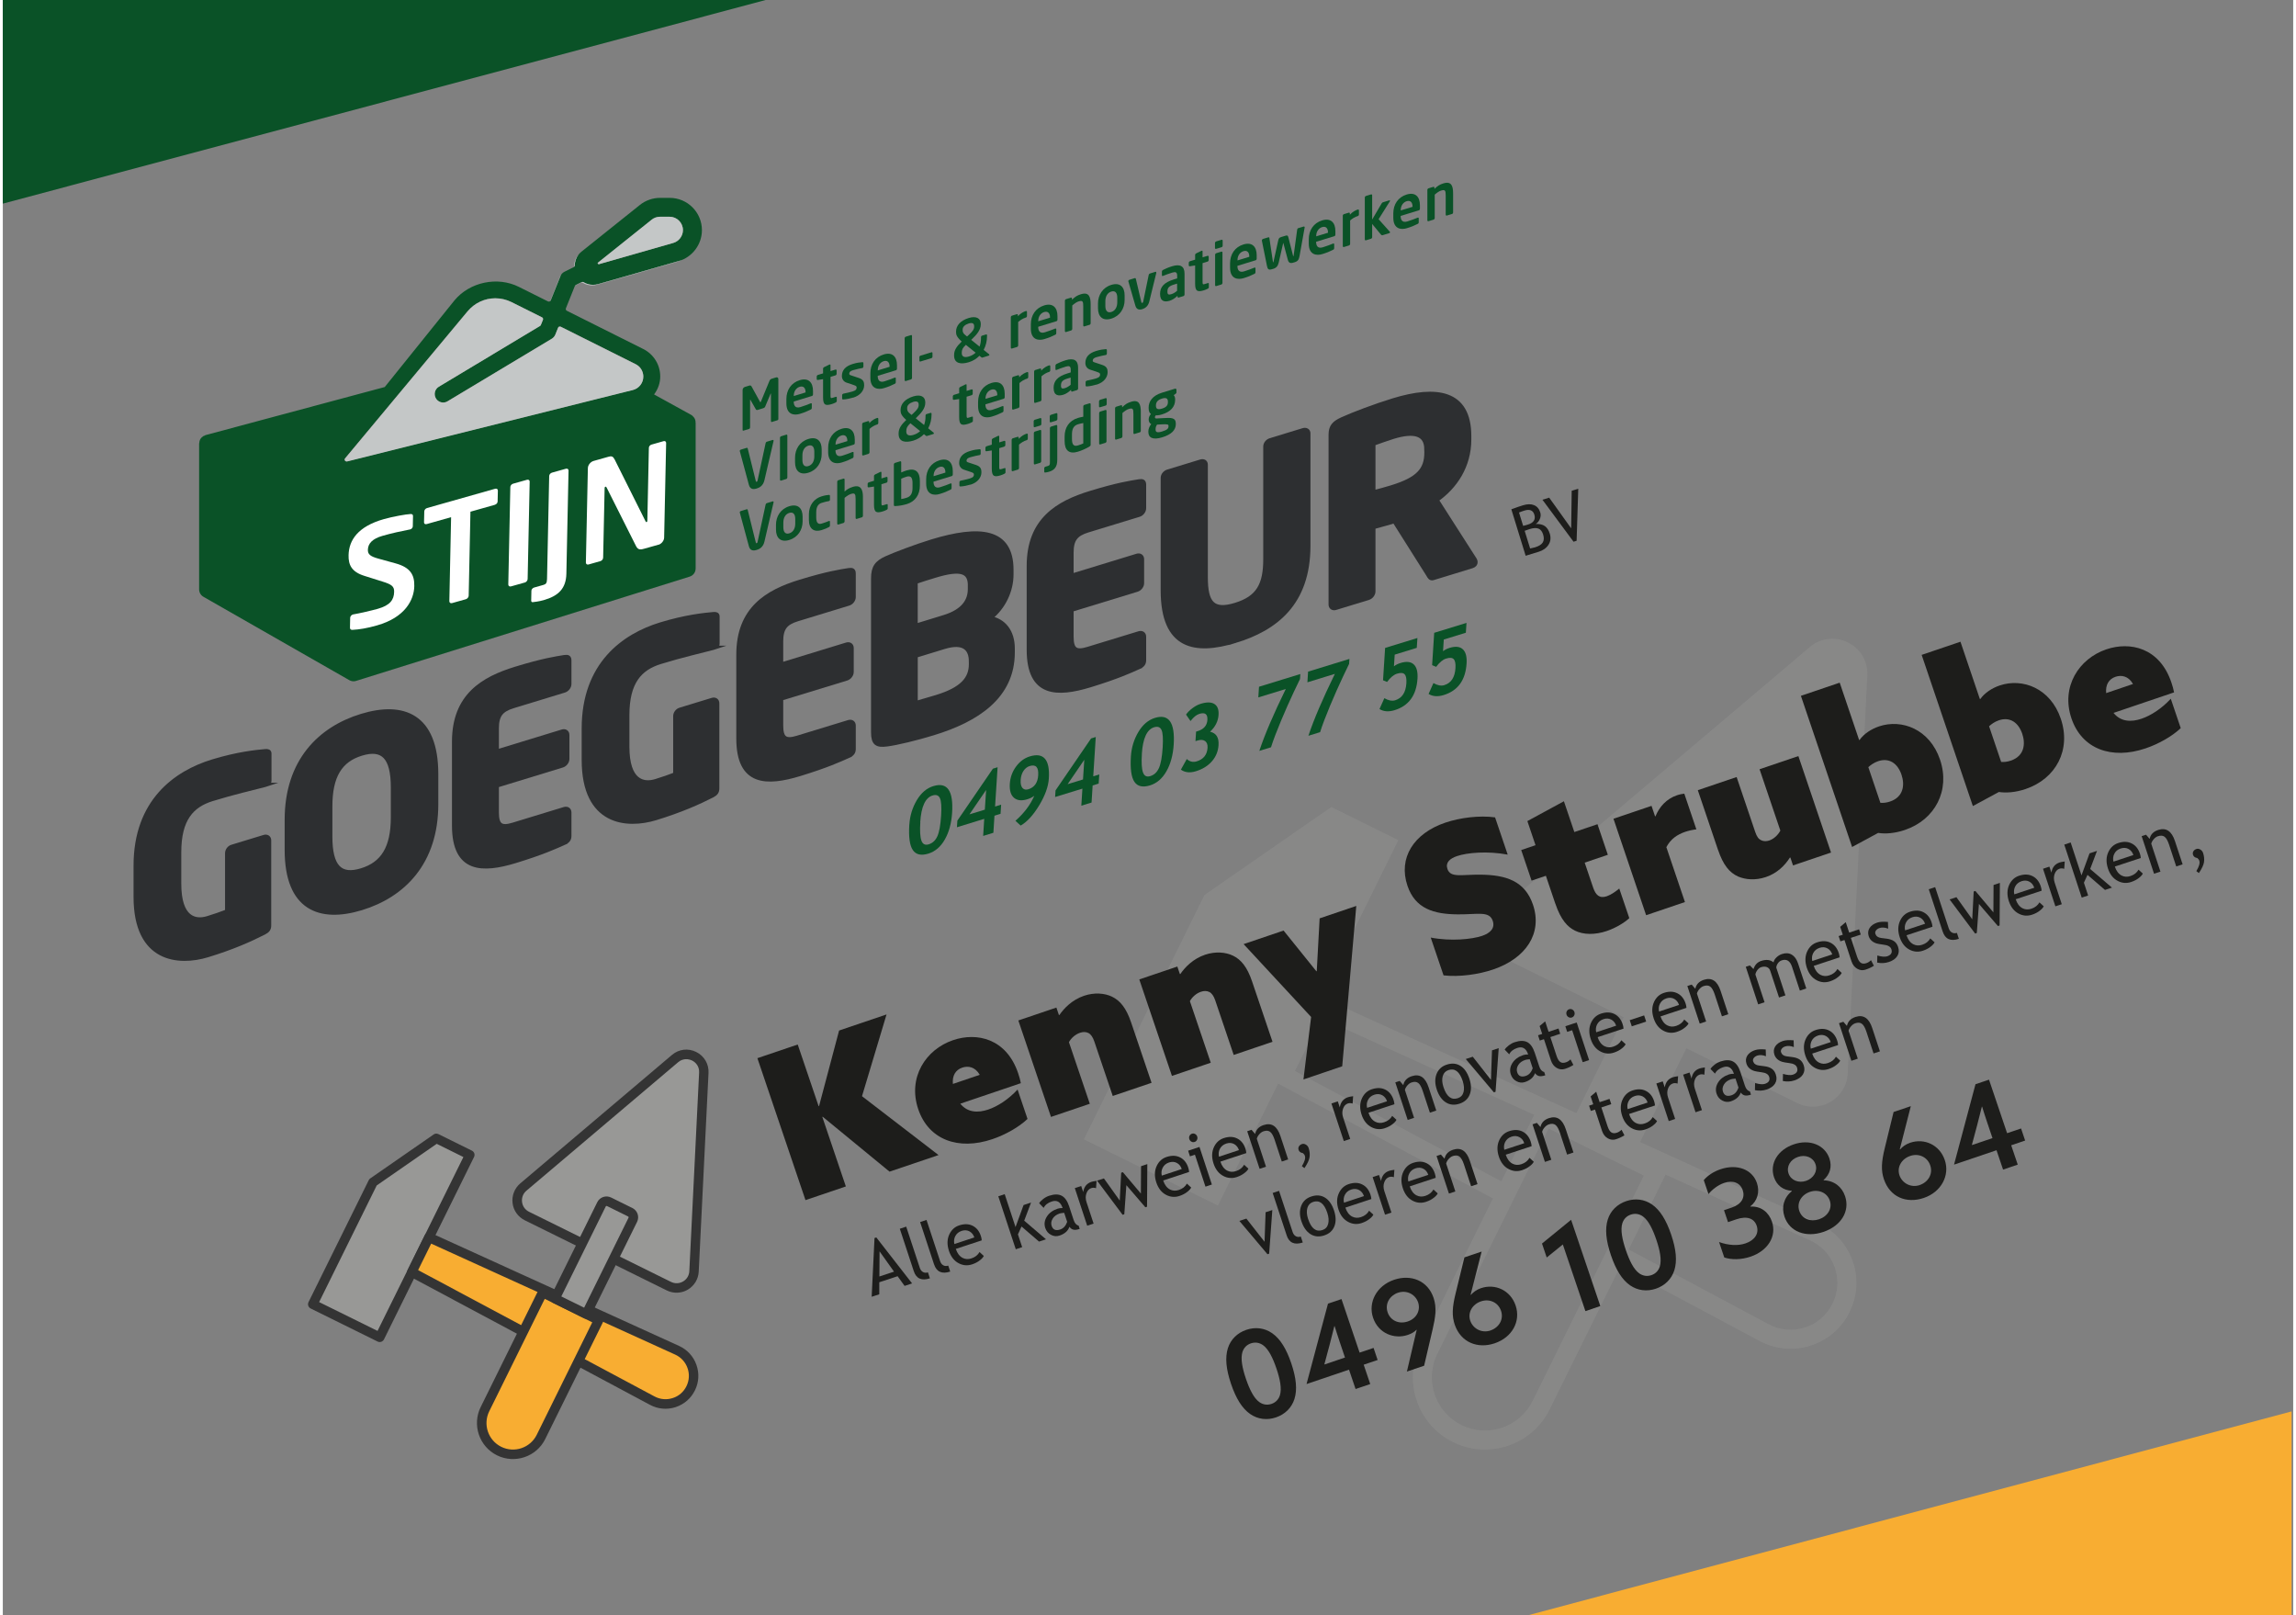 <svg xmlns="http://www.w3.org/2000/svg" id="Laag_1" data-name="Laag 1" version="1.1" viewBox="0.0 0.0 573.0 404.0" width="300" height="211">
  <rect x="0.0" y="0.0" width="573.0" height="404.0" fill="#808080" stroke="none"/>
  <g opacity=".35">
    <polygon points="303.99 301.52 349.13 210.13 332.36 201.84 300.63 223.84 270.45 284.96 303.99 301.52" fill="#989896" stroke-width="0" />
    <path d="M376,226.23l76.06-64.39c5.84-4.94,14.76-.54,14.39,7.11l-4.9,99.53c-.31,6.29-6.96,10.2-12.61,7.41l-71.16-35.15c-5.65-2.79-6.58-10.45-1.78-14.52Z" fill="#989896" stroke-width="0" />
    <path d="M462.75,315.3c-1.52-4.24-4.61-7.59-8.7-9.45l-124.36-56.55c-1.17-.53-2.55-.04-3.12,1.11l-8.6,17.41c-.57,1.15-.12,2.55,1.01,3.16l55.89,29.87,2.11-4.27-53.72-28.71,6.56-13.27,55.45,25.21.37-.74,23.11,11.42,43.34,19.71c2.91,1.32,5.11,3.7,6.18,6.71,1.08,3.01.89,6.25-.52,9.12v.02c-1.43,2.87-3.91,5.04-6.93,5.96-3.04.98-6.27.68-9.09-.83l-37.08-19.81-2.11,4.27,36.94,19.74c3.97,2.12,8.51,2.54,12.8,1.17.09-.03.18-.06.27-.09,4.16-1.41,7.51-4.35,9.47-8.3v-.02c2-4.04,2.27-8.59.75-12.83Z" fill="#989896" stroke-width="0" />
    <path d="M376.59,361.59c-4.38,1.48-9.32,1.3-13.78-.9h0c-8.92-4.41-12.6-15.25-8.19-24.18l28.89-58.49c.56-1.13,2.06-1.64,3.19-1.08l28.1,13.88c1.18.58,1.66,2.01,1.08,3.19l-28.89,58.49c-2.2,4.46-6.02,7.61-10.39,9.09ZM386.72,282.26l-27.83,56.35c-3.24,6.57-.54,14.55,6.03,17.8h0c6.57,3.25,14.55.54,17.8-6.03l27.83-56.35-23.83-11.77Z" fill="#989896" stroke-width="0" />
    <path d="M404.69,233.39h14.56c.81,0,1.47.66,1.47,1.47v54.02h-17.49v-54.02c0-.81.66-1.47,1.47-1.47Z" transform="translate(158.24 -155.44) rotate(26.29)" fill="#989896" stroke-width="0" />
  </g>
  <g>
    <path d="M188.77,264.66l10.1-3.42,5.22,15.4.11.02,5.02-18.92,11.87-4.02-6.14,20.45,19.15,14.72-12.26,4.15-16.73-13.74-.08.08,5.88,17.36-10.1,3.42-12.03-35.5Z" fill="#1d1d1b" stroke-width="0" />
    <path d="M256.35,279.86c-2.15,2.04-5.5,3.94-8.78,5.05-8.53,2.89-15.96.16-18.55-7.49-2.69-7.94,1.88-14.96,8.74-17.28,5.93-2.01,13.31-.41,16.25,8.27.27.78.55,1.78.68,2.5l-15.15,5.13c1.8,2.23,4.4,2.34,7,1.46,2.26-.76,4.97-2.45,7.33-5l2.49,7.36ZM237.69,271.1l6.72-2.28c-1.19-2.06-2.96-2.28-4.38-1.8-1.72.58-2.53,2.06-2.34,4.07Z" fill="#1d1d1b" stroke-width="0" />
    <path d="M254.07,255.22l9.51-3.22.63,1.86.11.02c1.17-1.71,3.19-3.81,6.18-4.83,2.6-.88,5.14-.65,6.96.21,2.08.99,3.6,2.88,4.8,6.41l5.13,15.15-9.71,3.29-4.63-13.68c-.37-1.08-.88-1.78-1.47-2.07-.66-.32-1.36-.3-2.1-.05-1.13.38-2.19,1.29-2.76,2.35l5.22,15.4-9.71,3.29-8.17-24.13Z" fill="#1d1d1b" stroke-width="0" />
    <path d="M284.33,244.96l9.51-3.22.63,1.86.11.02c1.17-1.71,3.19-3.81,6.18-4.83,2.6-.88,5.14-.65,6.96.21,2.08.99,3.6,2.88,4.8,6.41l5.13,15.15-9.71,3.29-4.63-13.68c-.37-1.08-.88-1.78-1.47-2.07-.66-.32-1.36-.3-2.1-.05-1.13.38-2.19,1.29-2.76,2.35l5.22,15.4-9.71,3.29-8.17-24.13Z" fill="#1d1d1b" stroke-width="0" />
    <path d="M325.39,269.98l1.92-15.63-16.89-18.22,10-3.39,8.2,10.18.1-.03.72-13.2,9.17-3.11-3.52,40.11-9.71,3.29Z" fill="#1d1d1b" stroke-width="0" />
    <path d="M357.21,234.49c5.15.99,10.42.41,12.87-.42,2.06-.7,3.28-1.93,2.67-3.75-.86-2.55-3.71-1.59-8.75-1.63-6.02-.04-10.65-1.42-12.59-7.16-2.34-6.91,1.52-13.09,9.47-15.78,3.68-1.25,8.55-1.86,12.45-1.32l3.16,9.32c-5.08-.96-10.17-.49-12.67.36-1.86.63-2.94,1.65-2.41,3.22.78,2.3,3.53,1.37,8.36,1.43,6.21.08,11.01,1.52,13.04,7.5,2.43,7.16-1.74,13.43-9.97,16.22-3.63,1.23-8.42,1.92-12.4,1.47l-3.21-9.46Z" fill="#1d1d1b" stroke-width="0" />
    <path d="M388.38,225.95l-2.34-6.91-3.58,1.21-2.59-7.65,3.58-1.21-2.04-6.03,9.14-4.96,2.61,7.7,5.79-1.96,2.59,7.65-5.79,1.96,2.11,6.23c.65,1.91,1.6,2.79,3.42,2.18,1.08-.37,2.22-1.19,3.12-1.93l2.51,7.4c-1.16,1.1-3.33,2.44-5.63,3.22-2.99,1.01-5.86.95-7.96-.09-1.84-.91-3.52-2.64-4.93-6.8Z" fill="#1d1d1b" stroke-width="0" />
    <path d="M402.96,204.77l9.51-3.22.88,2.6.11.02c.95-2.35,2.73-4.37,5.38-5.27.64-.22,1.36-.35,1.83-.4l3.02,8.93c-.95.1-1.96.34-2.75.6-2.06.7-3.66,1.79-4.76,3.85l4.65,13.73-9.71,3.29-8.17-24.13Z" fill="#1d1d1b" stroke-width="0" />
    <path d="M429.13,212.64l-5.08-15.01,9.71-3.29,4.65,13.73c.43,1.28.88,1.78,1.47,2.07.66.32,1.36.3,2.05.07,1.13-.38,2.17-1.34,2.77-2.47l-5.2-15.35,9.71-3.29,8.17,24.13-9.51,3.22-.66-1.96-.11-.02c-1.28,2.02-3.21,3.93-6,4.88-2.65.9-5.14.65-6.93-.11-2.25-.99-3.8-2.98-5.03-6.61Z" fill="#1d1d1b" stroke-width="0" />
    <path d="M449.84,174.03l9.71-3.29,4.85,14.32.11.02c1.11-1.58,2.95-2.75,4.86-3.4,5.69-1.93,12.69.67,15.28,8.32s-1.2,15-8.8,17.58c-2.6.88-4.91,1.01-6.69.74l-6.51,3.52-12.81-37.81ZM472.14,200.47c3.43-1.16,3.71-4.21,2.87-6.71-.95-2.8-3.05-4.32-5.85-3.38-1.08.37-1.86.96-2.45,1.49l3.02,8.92c.67.05,1.47,0,2.41-.32Z" fill="#1d1d1b" stroke-width="0" />
    <path d="M480.05,163.79l9.71-3.29,4.85,14.32.11.02c1.11-1.58,2.95-2.75,4.86-3.4,5.69-1.93,12.69.67,15.28,8.32,2.64,7.8-1.2,15-8.8,17.58-2.6.88-4.91,1.01-6.69.74l-6.51,3.52-12.81-37.81ZM502.35,190.24c3.43-1.16,3.71-4.21,2.87-6.71-.95-2.8-3.05-4.32-5.85-3.38-1.08.37-1.86.96-2.45,1.49l3.02,8.92c.67.05,1.47,0,2.41-.32Z" fill="#1d1d1b" stroke-width="0" />
    <path d="M544.86,182.12c-2.15,2.04-5.5,3.94-8.78,5.05-8.53,2.89-15.96.16-18.55-7.49-2.69-7.94,1.88-14.96,8.74-17.28,5.93-2.01,13.31-.41,16.25,8.27.27.78.55,1.78.68,2.5l-15.15,5.13c1.8,2.23,4.4,2.34,7,1.46,2.26-.76,4.97-2.45,7.33-5l2.49,7.36ZM526.21,173.35l6.72-2.28c-1.19-2.06-2.96-2.28-4.38-1.8-1.72.58-2.53,2.06-2.34,4.07Z" fill="#1d1d1b" stroke-width="0" />
  </g>
  <g>
    <g>
      <polygon points="94.29 334.46 116.82 288.85 108.45 284.71 92.61 295.69 77.55 326.2 94.29 334.46" fill="#989896" stroke-width="0" />
      <path d="M94.67,335.59c-.29.1-.61.09-.91-.06l-16.74-8.27c-.28-.14-.5-.39-.6-.68s-.08-.63.06-.91l15.07-30.5c.09-.18.22-.34.39-.45l15.84-10.98c.35-.25.82-.28,1.2-.09l8.37,4.13c.28.14.5.39.6.68s.08.63-.06.91l-22.53,45.62c-.15.29-.4.5-.68.6ZM79.14,325.66l14.61,7.21,21.48-43.49-6.68-3.3-15.01,10.41-14.4,29.16Z" fill="#343434" stroke-width="0" />
    </g>
    <g>
      <path d="M172.09,347.23h0c1.76-3.57.22-7.88-3.4-9.52l-62.07-28.22-4.29,8.69,60.14,32.14c3.5,1.88,7.86.48,9.62-3.08Z" fill="#f8ad32" stroke-width="0" />
      <path d="M168.43,351.9s-.09.03-.13.04c-2.14.69-4.41.48-6.39-.58l-60.14-32.14c-.57-.3-.79-1-.51-1.58l4.29-8.69c.28-.58.97-.82,1.56-.56l62.07,28.23c2.04.93,3.59,2.6,4.34,4.72.76,2.12.63,4.39-.37,6.4h0c-.97,1.98-2.65,3.45-4.72,4.15ZM103.91,317.67l59.13,31.59c1.41.75,3.02.9,4.54.41,1.51-.46,2.75-1.54,3.45-2.97h0c.71-1.44.8-3.06.26-4.56-.54-1.5-1.63-2.69-3.09-3.35l-61.03-27.75-3.27,6.62ZM172.09,347.23h0s0,0,0,0Z" fill="#343434" stroke-width="0" />
    </g>
    <path d="M130.23,296.89l37.96-32.14c2.91-2.47,7.37-.27,7.18,3.55l-2.45,49.68c-.15,3.14-3.48,5.09-6.29,3.7l-35.52-17.54c-2.82-1.39-3.29-5.22-.89-7.25Z" fill="#989896" stroke-width="0" />
    <path d="M170.34,323.02c-1.38.47-2.9.38-4.24-.28l-35.52-17.54c-1.68-.83-2.83-2.44-3.05-4.3-.23-1.86.49-3.7,1.92-4.92l37.96-32.14c1.72-1.45,4.03-1.74,6.05-.74,2.02,1,3.2,3.01,3.09,5.25l-2.45,49.68c-.09,1.88-1.11,3.56-2.73,4.52-.33.2-.68.35-1.04.48ZM170,265.06c-.35.12-.71.31-1.04.6l-37.96,32.14h0c-.83.7-1.23,1.73-1.1,2.81.13,1.08.77,1.98,1.75,2.46l35.52,17.54c.98.48,2.07.44,3.02-.11.94-.55,1.51-1.49,1.56-2.58l2.45-49.68c.08-1.54-.86-2.56-1.77-3-.65-.32-1.53-.47-2.42-.17ZM130.23,296.89h0s0,0,0,0Z" fill="#343434" stroke-width="0" />
    <g>
      <path d="M124.17,362.93h0c-3.87-1.91-5.46-6.6-3.55-10.48l14.42-29.19,14.03,6.93-14.42,29.19c-1.91,3.87-6.6,5.46-10.47,3.55Z" fill="#f8ad32" stroke-width="0" />
      <path d="M130.52,364.44c-2.19.74-4.65.65-6.88-.45h0c-4.45-2.2-6.29-7.61-4.09-12.07l14.42-29.19c.28-.57,1.03-.82,1.59-.54l14.03,6.93c.59.29.83,1,.54,1.59l-14.42,29.19c-1.1,2.23-3,3.8-5.19,4.54ZM135.58,324.85l-13.89,28.13c-1.62,3.28-.27,7.26,3.01,8.88h0c3.28,1.62,7.26.27,8.88-3.01l13.89-28.13-11.89-5.87Z" fill="#343434" stroke-width="0" />
    </g>
    <g>
      <path d="M145.28,300.46h5.8c.81,0,1.47.66,1.47,1.47v26.23h-8.73v-26.23c0-.81.66-1.47,1.47-1.47Z" transform="translate(154.51 -33.12) rotate(26.29)" fill="#989896" stroke-width="0" />
      <path d="M146.35,329.78h0c-.3.1-.63.08-.91-.06l-7.83-3.87c-.59-.29-.83-1-.54-1.59l11.65-23.58c.63-1.28,2.18-1.8,3.46-1.17l5.33,2.63s0,0,0,0c1.28.63,1.8,2.18,1.17,3.46l-11.65,23.58c-.14.28-.39.5-.68.6ZM139.73,324.25l5.7,2.81,11.12-22.52c.05-.1,0-.23-.09-.28l-5.33-2.63c-.1-.05-.23,0-.28.09l-11.12,22.52Z" fill="#343434" stroke-width="0" />
    </g>
  </g>
  <g>
    <path d="M306.48,337.21c.71-2.24,2.39-3.85,4.62-4.61s4.55-.49,6.47.85c1.98,1.39,3.52,3.82,4.78,7.54,1.26,3.73,1.51,6.59.79,8.9-.71,2.24-2.39,3.85-4.62,4.61-2.23.76-4.54.49-6.47-.85-1.98-1.39-3.52-3.82-4.78-7.54s-1.51-6.59-.79-8.9ZM314.39,350.7c.86.59,1.88.8,2.99.43s1.8-1.17,2.12-2.16c.52-1.65.02-4.1-.87-6.71s-1.97-4.86-3.39-5.85c-.86-.59-1.88-.8-2.99-.43s-1.8,1.17-2.12,2.16c-.52,1.65-.02,4.1.87,6.71s1.97,4.86,3.39,5.85Z" fill="#1d1d1b" stroke-width="0" />
    <path d="M326.18,346.09l5.35-20.04,3.38-1.14,4.53,13.39,3.49-1.18,1.02,3.02-3.49,1.18,1.64,4.84-3.67,1.24-1.64-4.84-10.57,3.58-.05-.05ZM330.62,341.21l.05.05,5.11-1.73-1.27-3.76c-.47-1.38-.96-2.95-1.32-4.1h-.07c-.31,1.31-.76,3.06-1.16,4.57l-1.33,4.97Z" fill="#1d1d1b" stroke-width="0" />
    <path d="M351.27,343.05l2.45-10.45-.04-.02c-.51.53-1.27.99-2.21,1.3-3.35,1.13-7.32-.37-8.65-4.27s.9-8.06,5.25-9.53c4.2-1.42,8.41.19,9.87,4.51.84,2.47.46,4.92-.21,7.79l-2.15,9.2-4.32,1.46ZM354.07,325.71c-.65-1.91-2.77-3.15-5.03-2.39-2.03.69-3.33,2.73-2.59,4.9.68,2,2.74,3.06,5.03,2.29s3.25-2.87,2.59-4.81Z" fill="#1d1d1b" stroke-width="0" />
    <path d="M369.97,313.02l-2.76,10.79.08.04c.54-.64,1.4-1.29,2.51-1.67,3.55-1.2,7.37.51,8.67,4.33,1.34,3.96-.86,7.98-5.24,9.46-4.26,1.44-8.49-.23-9.99-4.67-.74-2.17-.65-4.33.24-7.9l2.18-8.92,4.32-1.46ZM372.2,332.75c2.08-.71,3.36-2.74,2.62-4.91-.7-2.06-2.82-3.1-5.02-2.36-2.14.73-3.38,2.78-2.68,4.84.65,1.91,2.79,3.21,5.08,2.44Z" fill="#1d1d1b" stroke-width="0" />
    <path d="M390.28,311.25l-4.03,3.26-1.18-3.49,7.28-5.94,7.31,21.58-3.73,1.26-5.65-16.67Z" fill="#1d1d1b" stroke-width="0" />
    <path d="M401.52,305.02c.71-2.24,2.39-3.85,4.62-4.61s4.55-.49,6.47.85c1.98,1.39,3.52,3.82,4.78,7.54,1.26,3.73,1.51,6.59.79,8.9-.71,2.24-2.39,3.85-4.62,4.61s-4.55.49-6.47-.85c-1.98-1.39-3.52-3.82-4.78-7.54s-1.51-6.59-.79-8.9ZM409.43,318.5c.86.59,1.88.8,2.99.43s1.8-1.17,2.12-2.16c.52-1.65.02-4.1-.87-6.71-.89-2.61-1.97-4.86-3.39-5.85-.85-.59-1.88-.8-2.99-.43s-1.8,1.17-2.12,2.16c-.52,1.65-.02,4.1.87,6.71s1.97,4.86,3.39,5.85Z" fill="#1d1d1b" stroke-width="0" />
    <path d="M429.36,310.64c2.35.84,4.69,1,6.63.34,2.26-.77,3.46-2.45,2.79-4.41-.61-1.79-2.34-2.55-5.12-1.6l-2.05.7-1.01-2.99,1.97-.67c2.47-.84,3.33-2.54,2.72-4.33-.65-1.91-2.5-2.56-4.64-1.83-1.53.52-2.98,1.63-3.93,2.8l-1.18-3.49c.95-1.14,2.48-2.15,4.21-2.73,4.11-1.39,7.93.03,9.09,3.46.76,2.23.11,4.48-1.66,5.83l.02.06c2.72-.17,4.62,1.48,5.4,3.77,1.26,3.73-1.12,7.32-5.35,8.75-2.35.8-4.87.8-6.58.2l-1.3-3.85Z" fill="#1d1d1b" stroke-width="0" />
    <path d="M445.74,304.31c-.81-2.38-.18-4.78,1.85-6.42l-.02-.06c-2.18-.15-3.76-1.34-4.46-3.4-1.14-3.38.92-6.85,4.94-8.22s7.77.15,8.92,3.52c.7,2.06.17,3.97-1.47,5.41l.02.06c2.61.07,4.57,1.59,5.37,3.97,1.26,3.73-.95,7.42-5.42,8.94-4.46,1.51-8.47-.08-9.73-3.8ZM457.07,300.27c-.69-2.03-2.88-2.89-4.99-2.17s-3.33,2.73-2.64,4.76,2.82,2.81,4.96,2.08,3.35-2.67,2.67-4.67ZM453.5,291.2c-.59-1.73-2.48-2.5-4.39-1.85s-2.95,2.41-2.36,4.14,2.54,2.48,4.39,1.85c1.85-.63,2.95-2.41,2.36-4.14Z" fill="#1d1d1b" stroke-width="0" />
    <path d="M477.34,276.65l-2.76,10.79.08.04c.54-.64,1.39-1.29,2.51-1.67,3.55-1.2,7.37.51,8.67,4.33s-.86,7.98-5.24,9.47-8.49-.23-9.99-4.67c-.74-2.17-.65-4.33.24-7.9l2.18-8.92,4.31-1.46ZM479.58,296.38c2.08-.71,3.36-2.74,2.62-4.91-.7-2.06-2.82-3.1-5.02-2.36-2.14.73-3.38,2.78-2.68,4.84.65,1.91,2.79,3.21,5.08,2.44Z" fill="#1d1d1b" stroke-width="0" />
    <path d="M488.17,291.21l5.35-20.04,3.38-1.14,4.53,13.39,3.49-1.18,1.02,3.02-3.49,1.18,1.64,4.84-3.67,1.24-1.64-4.84-10.57,3.58-.05-.05ZM492.61,286.33l.05.05,5.11-1.73-1.27-3.76c-.47-1.38-.97-2.95-1.32-4.1h-.07c-.31,1.31-.76,3.06-1.16,4.57l-1.33,4.97Z" fill="#1d1d1b" stroke-width="0" />
  </g>
  <g>
    <path d="M173.31,105.45c-.02-.22-.07-.4-.14-.58-.04-.11-.09-.2-.14-.29-.09-.15-.21-.29-.38-.45-.07-.06-.11-.12-.14-.17-.04-.02-.08-.04-.13-.07-.05-.03-.09-.07-.12-.1l-9.33-5.14c1-1.33,1.54-2.88,1.54-4.48,0-2.93-1.63-5.57-4.26-6.89l-19.11-9.56c-.22-.11-.32-.38-.23-.61l2.22-5.54c.04-.11.13-.2.23-.25l1.5-.75c.15-.07.32-.07.46.02.71.43,1.53.66,2.36.66.45,0,.89-.06,1.31-.18l20.1-5.75c3.45-.99,5.85-4.18,5.85-7.76,0-4.45-3.62-8.07-8.07-8.07h-2.4c-1.83,0-3.62.63-5.05,1.77l-14.63,11.7c-1.03.83-1.63,2.05-1.68,3.46,0,.18-.11.33-.27.41l-2.29,1.14c-.47.23-.83.63-1.02,1.11l-2.43,6.06c-.05.12-.15.22-.28.27-.13.05-.27.04-.39-.02l-7.29-3.64c-5.34-2.67-12.26-1.23-16.09,3.36l-17.46,21.69-44.85,12.03s-.07.04-.13.07c-.06.03-.12.07-.18.1-.07.03-.14.05-.2.06-.03.03-.06.06-.11.09-.29.19-.51.41-.66.66-.01.03-.03.07-.05.1-.12.23-.2.52-.22.84,0,.09-.02.16-.04.21v36.45c0,.76.41,1.47,1.07,1.85l36.51,20.86c.32.18.69.28,1.06.28.22,0,.43-.03.63-.1l83.46-26.08c.89-.28,1.49-1.09,1.49-2.03v-36.48h0c-.02-.06-.04-.14-.05-.24M162.34,54.94c.58-.47,1.33-.73,2.08-.73h2.4c1.84,0,3.34,1.5,3.34,3.34,0,1.48-1,2.8-2.42,3.21l-18.72,5.35s0-.02,0-.03c-.06-.12-.16-.19-.23-.3l13.56-10.84ZM116.31,77.82c1.72-2.05,4.23-3.23,6.9-3.23,1.37,0,2.76.33,4.02.94l7.67,3.83c.22.11.32.38.23.61l-.53,1.31c-.04.1-.11.18-.2.23l-25.32,15.2c-1,.6-1.33,1.91-.73,2.92.39.65,1.07,1.03,1.83,1.03.39,0,.76-.11,1.09-.31l26.08-15.65c.4-.24.7-.6.88-1.03l.69-1.72c.05-.12.15-.22.28-.27.13-.05.26-.04.39.02l18.73,9.36s0,0,0,0c1.18.59,1.91,1.79,1.91,3.11,0,1.58-1.08,2.96-2.62,3.35l-1.27.32s-.02,0-.04,0l-70.18,17.54s-.08.01-.12.01c-.16,0-.32-.08-.41-.22-.11-.18-.1-.4.04-.56l30.67-36.81Z" fill="#0a5227" stroke-width="0" />
    <path d="M93.65,156.41c-2.61.74-4.49,1.03-6.15,1.12-.35.03-.65-.12-.65-.51l.05-2.49c0-.38.33-.75.68-.84t.07-.02c1.39-.22,4.87-1.03,6.15-1.4,3.1-.88,4.06-2.25,4.1-4.26.03-1.35-.62-1.85-2.89-2.55l-4.54-1.43c-3.2-.99-4.03-2.75-3.97-5.17.08-3.8,2.37-7.2,8.84-9.03,2.3-.65,5.49-1.21,6.67-1.27.35-.03.62.13.61.48l-.05,2.56c0,.35-.26.69-.61.79t-.07.02c-2.29.44-4.59.95-6.85,1.59-2.58.73-3.67,1.93-3.71,3.49-.02,1.14.55,1.67,2.79,2.27l4.13,1.14c3.78,1.03,4.75,2.95,4.69,5.69-.07,3.49-2.35,7.85-9.31,9.82" fill="#fff" stroke-width="0" />
    <path d="M123.08,126.26l-6.09,1.72-.44,21c0,.38-.33.78-.71.89l-3.45.97c-.38.11-.69-.11-.68-.49l.44-21-6.09,1.72c-.38.11-.69-.04-.68-.43l.06-2.73c0-.38.33-.75.71-.85l17.02-4.82c.38-.11.69.08.68.46l-.06,2.73c0,.38-.33.71-.71.82" fill="#fff" stroke-width="0" />
    <path d="M130.59,145.69l-3.45.97c-.38.11-.69-.11-.68-.49l.51-24.35c0-.38.33-.75.71-.85l3.45-.97c.38-.11.69.08.68.46l-.51,24.35c0,.38-.33.78-.71.89" fill="#fff" stroke-width="0" />
    <path d="M135.31,150.1c-1.04.3-2.54.51-2.78.51-.21-.01-.34-.14-.34-.39l.05-2.46c0-.38.33-.71.71-.82l2.3-.65c.63-.18.87-.45.9-1.46l.54-25.77c0-.38.33-.75.71-.85l3.45-.97c.38-.11.69.08.68.46l-.54,25.77c-.08,3.67-1.92,5.56-5.68,6.63" fill="#fff" stroke-width="0" />
    <path d="M164.04,136.23l-3.52.99c-.84.24-1.57.44-2.1-.64l-7.37-14.66c-.1-.18-.2-.22-.31-.19-.1.03-.18.12-.18.33l-.37,17.4c0,.38-.29.77-.68.88l-2.96.84c-.38.11-.69-.11-.68-.49l.5-23.62c.02-.76.66-1.56,1.42-1.78l3.76-1.06c.73-.21,1.11-.11,1.51.67l7.74,15.48c.07.15.17.23.27.2.07-.02.18-.15.18-.36l.38-18.19c0-.38.29-.74.68-.84l2.99-.85c.38-.11.66.09.65.47l-.5,23.66c-.02.76-.66,1.56-1.42,1.78" fill="#fff" stroke-width="0" />
    <path d="M65.77,196.28c-.06.02-.13.04-.19.06-3.04.8-7.78,1.87-13.15,3.52-5.12,1.57-8.28,5-8.28,13.28v7.9c0,8.73,3.98,9.53,7.08,8.58,1.77-.54,3.35-1.09,4.87-1.68v-14.54c0-.7.51-1.42,1.2-1.63l8.09-2.47c.7-.21,1.26.18,1.26.88v21.25c0,.89-.32,1.36-1.26,1.84-3.41,1.74-7.84,3.73-14.16,5.66-7.21,2.2-18.02,1.4-18.02-14.6v-7.84c0-16.12,10.05-23.24,19.22-26.05,6.32-1.93,10.88-2.38,13.22-2.59.63-.07,1.07.05,1.07.62v6.7c0,.7-.38.94-.95,1.11" fill="#2d2f31" stroke-width="0" />
    <path d="M65.77,196.28c-.06.02-.13.04-.19.06-3.04.8-7.78,1.87-13.15,3.52-5.12,1.57-8.28,5-8.28,13.28v7.9c0,8.73,3.98,9.53,7.08,8.58,1.77-.54,3.35-1.09,4.87-1.68v-14.54c0-.7.51-1.42,1.2-1.63l8.09-2.47c.7-.21,1.26.18,1.26.88v21.25c0,.89-.32,1.36-1.26,1.84-3.41,1.74-7.84,3.73-14.16,5.66-7.21,2.2-18.02,1.4-18.02-14.6v-7.84c0-16.12,10.05-23.24,19.22-26.05,6.32-1.93,10.88-2.38,13.22-2.59.63-.07,1.07.05,1.07.62v6.7c0,.7-.38.94-.95,1.11Z" fill="none" stroke="#2d2f31" stroke-miterlimit="10" />
    <path d="M89.73,227.15c-10.43,3.19-18.72.09-18.72-14.58v-7.52c0-14.67,8.28-22.83,18.72-26.02,10.43-3.19,18.72-.09,18.72,14.58v7.52c0,14.67-8.28,22.83-18.72,26.02M97.57,196.93c0-7.59-2.53-10.04-7.84-8.42-5.31,1.62-7.78,5.6-7.78,13.19v7.52c0,7.59,2.47,10.06,7.78,8.43,5.31-1.62,7.84-5.62,7.84-13.21v-7.52Z" fill="#2d2f31" stroke-width="0" />
    <path d="M89.73,227.15c-10.43,3.19-18.72.09-18.72-14.58v-7.52c0-14.67,8.28-22.83,18.72-26.02,10.43-3.19,18.72-.09,18.72,14.58v7.52c0,14.67-8.28,22.83-18.72,26.02ZM97.57,196.93c0-7.59-2.53-10.04-7.84-8.42-5.31,1.62-7.78,5.6-7.78,13.19v7.52c0,7.59,2.47,10.06,7.78,8.43,5.31-1.62,7.84-5.62,7.84-13.21v-7.52Z" fill="none" stroke="#2d2f31" stroke-miterlimit="10" />
    <path d="M140.51,210.8c-2.21.99-5.44,2.48-12.27,4.57-8.16,2.49-15.37,2.61-15.37-8.9v-20.99c0-11.51,7.27-15.75,15.43-18.25,6.83-2.09,9.99-2.55,12.2-2.91.89-.14,1.26.06,1.26.88v5.88c0,.7-.57,1.44-1.26,1.65l-12.84,3.92c-2.97.91-4.05,2.25-4.05,5.54v5.75l16.38-5.01c.7-.21,1.26.18,1.26.88v6.01c0,.7-.57,1.44-1.26,1.65l-16.38,5.01v6.7c0,3.29,1.07,3.97,4.05,3.06l12.84-3.92c.7-.21,1.26.18,1.26.88v5.88c0,.82-.38,1.32-1.26,1.71" fill="#2d2f31" stroke-width="0" />
    <path d="M140.51,210.8c-2.21.99-5.44,2.48-12.27,4.57-8.16,2.49-15.37,2.61-15.37-8.9v-20.99c0-11.51,7.27-15.75,15.43-18.25,6.83-2.09,9.99-2.55,12.2-2.91.89-.14,1.26.06,1.26.88v5.88c0,.7-.57,1.44-1.26,1.65l-12.84,3.92c-2.97.91-4.05,2.25-4.05,5.54v5.75l16.38-5.01c.7-.21,1.26.18,1.26.88v6.01c0,.7-.57,1.44-1.26,1.65l-16.38,5.01v6.7c0,3.29,1.07,3.97,4.05,3.06l12.84-3.92c.7-.21,1.26.18,1.26.88v5.88c0,.82-.38,1.32-1.26,1.71Z" fill="none" stroke="#2d2f31" stroke-miterlimit="10" />
    <path d="M177.88,162c-.06.02-.13.04-.19.06-3.03.8-7.78,1.87-13.15,3.52-5.12,1.57-8.28,5-8.28,13.28v7.9c0,8.73,3.98,9.53,7.08,8.58,1.77-.54,3.35-1.09,4.87-1.68v-14.54c0-.7.51-1.42,1.2-1.63l8.09-2.47c.7-.21,1.26.18,1.26.88v21.25c0,.88-.32,1.36-1.26,1.84-3.41,1.74-7.84,3.72-14.16,5.66-7.21,2.2-18.02,1.4-18.02-14.6v-7.84c0-16.12,10.05-23.24,19.22-26.05,6.32-1.93,10.88-2.38,13.22-2.59.63-.07,1.07.05,1.07.62v6.7c0,.7-.38.94-.95,1.11" fill="#2d2f31" stroke-width="0" />
    <path d="M177.88,162c-.06.02-.13.04-.19.06-3.03.8-7.78,1.87-13.15,3.52-5.12,1.57-8.28,5-8.28,13.28v7.9c0,8.73,3.98,9.53,7.08,8.58,1.77-.54,3.35-1.09,4.87-1.68v-14.54c0-.7.51-1.42,1.2-1.63l8.09-2.47c.7-.21,1.26.18,1.26.88v21.25c0,.88-.32,1.36-1.26,1.84-3.41,1.74-7.84,3.72-14.16,5.66-7.21,2.2-18.02,1.4-18.02-14.6v-7.84c0-16.12,10.05-23.24,19.22-26.05,6.32-1.93,10.88-2.38,13.22-2.59.63-.07,1.07.05,1.07.62v6.7c0,.7-.38.94-.95,1.11Z" fill="none" stroke="#2d2f31" stroke-miterlimit="10" />
    <path d="M211.64,189.05c-2.21.99-5.44,2.48-12.27,4.57-8.16,2.49-15.37,2.61-15.37-8.9v-20.99c0-11.51,7.27-15.75,15.43-18.25,6.83-2.09,9.99-2.55,12.2-2.91.89-.14,1.26.06,1.26.88v5.88c0,.7-.57,1.44-1.26,1.65l-12.84,3.92c-2.97.91-4.05,2.25-4.05,5.54v5.75l16.38-5.01c.7-.21,1.26.18,1.26.88v6.01c0,.7-.57,1.44-1.26,1.65l-16.38,5.01v6.7c0,3.29,1.08,3.97,4.05,3.06l12.84-3.92c.7-.21,1.26.18,1.26.88v5.88c0,.82-.38,1.32-1.26,1.71" fill="#2d2f31" stroke-width="0" />
    <path d="M211.64,189.05c-2.21.99-5.44,2.48-12.27,4.57-8.16,2.49-15.37,2.61-15.37-8.9v-20.99c0-11.51,7.27-15.75,15.43-18.25,6.83-2.09,9.99-2.55,12.2-2.91.89-.14,1.26.06,1.26.88v5.88c0,.7-.57,1.44-1.26,1.65l-12.84,3.92c-2.97.91-4.05,2.25-4.05,5.54v5.75l16.38-5.01c.7-.21,1.26.18,1.26.88v6.01c0,.7-.57,1.44-1.26,1.65l-16.38,5.01v6.7c0,3.29,1.08,3.97,4.05,3.06l12.84-3.92c.7-.21,1.26.18,1.26.88v5.88c0,.82-.38,1.32-1.26,1.71Z" fill="none" stroke="#2d2f31" stroke-miterlimit="10" />
    <path d="M232.76,183.42c-4.17,1.28-9.1,2.47-11.57,2.78-2.53.33-3.48-.2-3.48-3.05v-38.45c0-2.85.89-4,3.35-5.13,2.15-.97,7.27-2.92,11.32-4.16,11.95-3.65,19.98-2.95,19.98,7.11v1.14c0,4.11-1.96,8.25-5.31,10.92,3.35.62,5.63,3.28,5.63,7.64v.95c0,11.13-8.98,16.91-19.92,20.25M241.93,146.41c0-3.48-2.21-4.38-8.73-2.39-1.01.31-3.92,1.2-4.81,1.53v10.94l7.08-2.17c5-1.53,6.45-4.25,6.45-6.97v-.95ZM242.18,165.42c0-3.04-1.64-5.13-6.7-3.58l-7.08,2.17v11.82c1.01-.31,4.3-1.25,5.18-1.52,6.51-1.99,8.6-4.65,8.6-8.19v-.7Z" fill="#2d2f31" stroke-width="0" />
    <path d="M232.76,183.42c-4.17,1.28-9.1,2.47-11.57,2.78-2.53.33-3.48-.2-3.48-3.05v-38.45c0-2.85.89-4,3.35-5.13,2.15-.97,7.27-2.92,11.32-4.16,11.95-3.65,19.98-2.95,19.98,7.11v1.14c0,4.11-1.96,8.25-5.31,10.92,3.35.62,5.63,3.28,5.63,7.64v.95c0,11.13-8.98,16.91-19.92,20.25ZM241.93,146.41c0-3.48-2.21-4.38-8.73-2.39-1.01.31-3.92,1.2-4.81,1.53v10.94l7.08-2.17c5-1.53,6.45-4.25,6.45-6.97v-.95ZM242.18,165.42c0-3.04-1.64-5.13-6.7-3.58l-7.08,2.17v11.82c1.01-.31,4.3-1.25,5.18-1.52,6.51-1.99,8.6-4.65,8.6-8.19v-.7Z" fill="none" stroke="#2d2f31" stroke-miterlimit="10" />
    <path d="M284.29,166.84c-2.21.99-5.44,2.48-12.27,4.57-8.16,2.49-15.37,2.61-15.37-8.9v-20.99c0-11.51,7.27-15.75,15.43-18.25,6.83-2.09,9.99-2.55,12.2-2.91.89-.14,1.26.06,1.26.88v5.88c0,.7-.57,1.44-1.26,1.65l-12.84,3.92c-2.97.91-4.05,2.25-4.05,5.54v5.75l16.38-5.01c.7-.21,1.26.18,1.26.88v6.01c0,.7-.57,1.44-1.26,1.65l-16.38,5.01v6.7c0,3.29,1.07,3.97,4.05,3.06l12.84-3.92c.7-.21,1.26.18,1.26.88v5.88c0,.82-.38,1.32-1.26,1.71" fill="#2d2f31" stroke-width="0" />
    <path d="M284.29,166.84c-2.21.99-5.44,2.48-12.27,4.57-8.16,2.49-15.37,2.61-15.37-8.9v-20.99c0-11.51,7.27-15.75,15.43-18.25,6.83-2.09,9.99-2.55,12.2-2.91.89-.14,1.26.06,1.26.88v5.88c0,.7-.57,1.44-1.26,1.65l-12.84,3.92c-2.97.91-4.05,2.25-4.05,5.54v5.75l16.38-5.01c.7-.21,1.26.18,1.26.88v6.01c0,.7-.57,1.44-1.26,1.65l-16.38,5.01v6.7c0,3.29,1.07,3.97,4.05,3.06l12.84-3.92c.7-.21,1.26.18,1.26.88v5.88c0,.82-.38,1.32-1.26,1.71Z" fill="none" stroke="#2d2f31" stroke-miterlimit="10" />
    <path d="M308.38,160.3c-10.05,3.07-18.21,1.77-18.21-12.64v-28.14c0-.7.57-1.38,1.26-1.59l8.28-2.53c.7-.21,1.26.12,1.26.81v28.14c0,6.45,1.71,8.65,7.4,6.91,5.69-1.74,7.46-5,7.46-11.45v-28.14c0-.7.57-1.38,1.26-1.59l8.22-2.51c.7-.21,1.33.1,1.33.8v28.14c0,14.42-8.22,20.72-18.27,23.8" fill="#2d2f31" stroke-width="0" />
    <path d="M308.38,160.3c-10.05,3.07-18.21,1.77-18.21-12.64v-28.14c0-.7.57-1.38,1.26-1.59l8.28-2.53c.7-.21,1.26.12,1.26.81v28.14c0,6.45,1.71,8.65,7.4,6.91,5.69-1.74,7.46-5,7.46-11.45v-28.14c0-.7.57-1.38,1.26-1.59l8.22-2.51c.7-.21,1.33.1,1.33.8v28.14c0,14.42-8.22,20.72-18.27,23.8Z" fill="none" stroke="#2d2f31" stroke-miterlimit="10" />
    <path d="M367.5,141.65l-9.67,2.96c-.7.21-.95-.34-1.26-.88l-8.47-13.41-.7.28c-1.33.41-3.29.88-4.49,1.25v16.06c0,.7-.57,1.44-1.26,1.65l-8.22,2.51c-.7.21-1.26-.18-1.26-.88v-42.43c0-2.15.88-2.99,2.85-3.91,2.91-1.33,8.28-3.35,12.84-4.75,10.75-3.29,19.03-2.21,19.03,8.98v.82c0,6.7-3.54,11.9-8.16,15.14l9.55,14.91c.13.21.19.45.19.64,0,.44-.25.84-.95,1.05M356.12,112.38c0-3.86-2.97-4.72-8.28-3.1-.89.27-4.17,1.4-4.93,1.7v12.14c.7-.15,3.79-1.03,4.49-1.25,6.64-2.03,8.73-4.37,8.73-8.67v-.82Z" fill="#2d2f31" stroke-width="0" />
    <path d="M367.5,141.65l-9.67,2.96c-.7.21-.95-.34-1.26-.88l-8.47-13.41-.7.28c-1.33.41-3.29.88-4.49,1.25v16.06c0,.7-.57,1.44-1.26,1.65l-8.22,2.51c-.7.21-1.26-.18-1.26-.88v-42.43c0-2.15.88-2.99,2.85-3.91,2.91-1.33,8.28-3.35,12.84-4.75,10.75-3.29,19.03-2.21,19.03,8.98v.82c0,6.7-3.54,11.9-8.16,15.14l9.55,14.91c.13.21.19.45.19.64,0,.44-.25.84-.95,1.05ZM356.12,112.38c0-3.86-2.97-4.72-8.28-3.1-.89.27-4.17,1.4-4.93,1.7v12.14c.7-.15,3.79-1.03,4.49-1.25,6.64-2.03,8.73-4.37,8.73-8.67v-.82Z" fill="none" stroke="#2d2f31" stroke-miterlimit="10" />
    <path d="M193.8,105.11l-1.41.43c-.13.04-.22-.08-.22-.22v-6.78c0-.1-.01-.14-.04-.13-.01,0-.04.06-.07.11l-1.34,3.19c-.08.19-.26.33-.45.38l-1.41.43c-.18.06-.36.02-.45-.11l-1.35-2.37s-.06-.07-.07-.07c-.03,0-.04.06-.04.16v6.78c0,.15-.1.32-.22.36l-1.41.43c-.13.04-.24,0-.24-.15v-10.02c0-.32.25-.66.56-.75l1.14-.35c.22-.07.42.02.52.19l2.1,3.82c.07.11.1.17.15.16.06-.02.08-.1.15-.25l2.1-5.1c.1-.23.29-.44.52-.51l1.14-.35c.31-.09.56.09.56.41v10.02c0,.15-.11.25-.24.29" fill="#0a5227" stroke-width="0" />
    <path d="M202.41,99.04l-4.54,1.39v.04c0,.85.33,1.75,1.67,1.34,1.02-.31,1.98-.69,2.56-.93.01,0,.03,0,.04-.01.14-.04.25,0,.25.14v.96c0,.23-.04.35-.29.47-.91.45-1.45.69-2.7,1.07-1.39.43-3.37.24-3.37-2.63v-1.08c0-2.27,1.21-4.07,3.34-4.72,2.15-.66,3.32.52,3.32,2.69v.82c0,.23-.08.39-.28.45M200.83,98.09c0-1.14-.6-1.61-1.46-1.35-.86.26-1.49,1.1-1.49,2.25v.06l2.95-.9v-.06Z" fill="#0a5227" stroke-width="0" />
    <path d="M208.38,100.66c-.33.16-.64.3-.95.39-1.57.48-2.22.31-2.22-1.64v-4.58l-1.31.2c-.15.02-.28-.05-.28-.21v-.66c0-.16.13-.33.28-.38l1.31-.4v-1.19c0-.16.13-.3.28-.38l1.3-.63s.04-.01.06-.02c.13-.04.22,0,.22.15v1.5l1.25-.38c.15-.05.28.05.28.21v.86c0,.16-.13.33-.28.38l-1.25.38v4.58c0,.73.04.8.54.65l.74-.23c.18-.06.29-.02.29.13v.92c0,.15-.08.26-.26.34" fill="#0a5227" stroke-width="0" />
    <path d="M212.73,99.44c-.54.17-1.71.45-2.49.47-.17,0-.26-.08-.26-.25v-.87c0-.12.1-.26.24-.31.03,0,.04-.01.06-.02.67-.12,1.92-.43,2.34-.56.86-.26.99-.61.99-1,0-.28-.17-.4-.61-.56l-1.91-.64c-.68-.23-1.17-.81-1.17-1.65,0-1.46.88-2.45,2.65-3,1.13-.35,1.77-.41,2.48-.47.17,0,.25.08.25.26v.85c0,.17-.08.3-.22.34-.03,0-.04.01-.06.02-.39.06-1.5.29-2.3.53-.67.2-.96.45-.96.91,0,.23.21.32.56.43l1.83.61c1.17.39,1.34,1.06,1.34,1.81,0,1.27-.91,2.55-2.73,3.11" fill="#0a5227" stroke-width="0" />
    <path d="M223.42,92.61l-4.54,1.39v.04c0,.84.33,1.75,1.67,1.34,1.02-.31,1.98-.69,2.56-.93.01,0,.03,0,.04-.01.14-.04.25,0,.25.14v.96c0,.23-.04.35-.29.47-.91.45-1.45.69-2.7,1.07-1.39.43-3.37.24-3.37-2.63v-1.08c0-2.27,1.21-4.07,3.34-4.72,2.15-.66,3.32.52,3.32,2.69v.82c0,.23-.08.39-.28.45M221.85,91.67c0-1.14-.6-1.61-1.46-1.34-.86.26-1.49,1.1-1.49,2.25v.06l2.95-.9v-.06Z" fill="#0a5227" stroke-width="0" />
    <path d="M227.2,94.9l-1.3.4c-.15.05-.28-.06-.28-.22v-10.49c0-.16.13-.33.28-.38l1.3-.4c.15-.05.26.05.26.21v10.49c0,.16-.11.34-.26.39" fill="#0a5227" stroke-width="0" />
    <path d="M232.32,89.57l-2.73.84c-.15.05-.28-.02-.28-.18v-.92c0-.16.13-.32.28-.36l2.73-.84c.15-.05.26.04.26.2v.92c0,.16-.11.3-.26.34" fill="#0a5227" stroke-width="0" />
    <path d="M246.65,88.95l-1.56.48c-.1.03-.14.03-.24-.04l-.52-.41c-.7.72-1.59,1.29-2.65,1.61-2.01.61-3.69.33-3.69-1.67v-.15c0-1.22.68-2.19,1.91-3.35l-.1-.09c-1.18-1.07-1.32-1.65-1.32-2.29v-.13c0-1.44,1.06-2.73,3.18-3.38,1.84-.56,3,.05,3,1.49v.13c0,1.38-1.03,2.54-2.06,3.53l-.33.32,2.09,1.69c.25-.67.36-1.42.36-2.19v-.18c0-.16.08-.32.24-.36l1.02-.31c.15-.05.25.05.25.21v.17c0,1.24-.28,2.43-.84,3.48l1.37,1.1s.06.09.06.13c0,.09-.06.18-.15.21M240.94,86.24c-.84.78-1.03,1.26-1.03,1.95v.15c0,.93.77,1.14,1.78.82.7-.21,1.25-.54,1.69-.95l-2.44-1.96ZM243,81.53c0-.66-.46-.89-1.34-.63-.93.29-1.53.83-1.53,1.5v.13c0,.45.03.84.98,1.54l.13.09.42-.39c1.04-.98,1.35-1.42,1.35-2.12v-.13Z" fill="#0a5227" stroke-width="0" />
    <path d="M255.94,79.42c-.75.23-1.34.61-1.92,1.11v5.86c0,.16-.13.34-.28.39l-1.28.39c-.15.05-.28-.06-.28-.22v-7.62c0-.16.13-.33.28-.38l1.21-.37c.15-.05.28.05.28.21v.31c.68-.76,1.44-1.14,1.99-1.31.15-.05.28.05.28.21v1.05c0,.16-.13.33-.28.38" fill="#0a5227" stroke-width="0" />
    <path d="M263.57,80.34l-4.54,1.39v.04c0,.85.33,1.75,1.67,1.34,1.02-.31,1.98-.69,2.56-.93.01,0,.03,0,.04-.01.14-.04.25,0,.25.14v.96c0,.23-.04.35-.29.47-.91.45-1.45.69-2.7,1.07-1.39.43-3.37.24-3.37-2.63v-1.08c0-2.27,1.21-4.07,3.34-4.72,2.15-.66,3.32.52,3.32,2.69v.82c0,.23-.08.39-.28.45M261.99,79.39c0-1.14-.6-1.61-1.46-1.35-.86.26-1.49,1.1-1.49,2.25v.06l2.95-.9v-.06Z" fill="#0a5227" stroke-width="0" />
    <path d="M271.86,81.24l-1.28.39c-.15.05-.28-.06-.28-.22v-4.75c0-1.27-.11-1.6-1.18-1.27-.47.14-.99.51-1.57,1.01v5.86c0,.16-.13.34-.28.39l-1.28.39c-.15.05-.28-.06-.28-.22v-7.62c0-.16.13-.33.28-.38l1.21-.37c.15-.05.28.05.28.21v.31c.81-.79,1.34-1.11,2.26-1.39,2.01-.61,2.41.68,2.41,2.53v4.75c0,.16-.13.34-.28.39" fill="#0a5227" stroke-width="0" />
    <path d="M277.32,79.69c-2.19.67-3.33-.53-3.33-2.61v-1.18c0-2.08,1.14-3.98,3.33-4.65,2.19-.67,3.33.53,3.33,2.61v1.18c0,2.08-1.14,3.98-3.33,4.65M278.81,74.43c0-1.19-.52-1.81-1.49-1.51-.98.3-1.49,1.23-1.49,2.42v1.18c0,1.19.52,1.81,1.49,1.51.98-.3,1.49-1.23,1.49-2.42v-1.18Z" fill="#0a5227" stroke-width="0" />
    <path d="M288.58,68.25l-1.76,7.17c-.28,1.16-1.03,1.68-1.74,1.9-.71.22-1.45.15-1.73-.84l-1.76-6.09s-.01-.07-.01-.1c0-.13.1-.26.22-.3l1.39-.43c.13-.04.24.03.28.21l1.34,5.7c.06.26.15.32.26.28.11-.03.21-.15.26-.45l1.34-6.51c.04-.2.17-.34.29-.38l1.39-.43c.13-.04.22.03.22.17,0,.03,0,.07-.01.11" fill="#0a5227" stroke-width="0" />
    <path d="M295.35,74.06l-1.18.36c-.15.05-.28-.05-.28-.21v-.23c-.64.6-1.3,1.04-1.96,1.24-1.16.35-2.41.27-2.41-1.7v-.06c0-1.66.98-2.82,3.4-3.56l.88-.27v-.64c0-.95-.4-1.06-1.23-.81-.89.27-1.81.61-2.27.81-.03,0-.06.02-.07.02-.14.04-.25.03-.25-.17v-.93c0-.16.08-.29.26-.39.56-.29,1.37-.65,2.33-.94,1.98-.6,3.07-.02,3.07,1.85v5.25c0,.16-.13.33-.28.38M293.79,70.93l-.88.27c-1.27.39-1.55.9-1.55,1.71v.06c0,.71.31.81,1,.6.5-.15,1.02-.49,1.42-.84v-1.79Z" fill="#0a5227" stroke-width="0" />
    <path d="M301.46,72.21c-.33.16-.64.3-.95.39-1.57.48-2.22.31-2.22-1.64v-4.57l-1.31.2c-.15.02-.28-.05-.28-.21v-.66c0-.16.13-.33.28-.38l1.31-.4v-1.2c0-.16.13-.3.28-.38l1.3-.63s.04-.01.06-.02c.13-.04.22,0,.22.15v1.5l1.25-.38c.15-.05.28.05.28.21v.86c0,.16-.13.33-.28.38l-1.25.38v4.58c0,.73.04.8.54.65l.74-.23c.18-.06.29-.02.29.13v.92c0,.15-.08.26-.26.34" fill="#0a5227" stroke-width="0" />
    <path d="M304.9,61.83l-1.35.41c-.15.05-.29-.04-.29-.2v-1.28c0-.16.14-.33.29-.38l1.35-.41c.15-.05.28.05.28.21v1.28c0,.16-.13.33-.28.38M304.85,71.16l-1.28.39c-.15.05-.28-.06-.28-.22v-7.62c0-.16.13-.33.28-.38l1.28-.39c.15-.05.28.05.28.21v7.62c0,.16-.13.34-.28.39" fill="#0a5227" stroke-width="0" />
    <path d="M313.41,65.1l-4.54,1.39v.04c0,.84.33,1.75,1.67,1.34,1.02-.31,1.98-.69,2.56-.93.01,0,.03,0,.04-.01.14-.04.25,0,.25.14v.96c0,.23-.04.35-.29.47-.91.45-1.45.69-2.7,1.07-1.39.43-3.37.24-3.37-2.63v-1.08c0-2.27,1.21-4.07,3.34-4.72,2.15-.66,3.32.52,3.32,2.69v.82c0,.23-.08.39-.28.45M311.84,64.16c0-1.14-.6-1.61-1.46-1.34-.86.26-1.49,1.1-1.49,2.25v.06l2.95-.9v-.06Z" fill="#0a5227" stroke-width="0" />
    <path d="M325.69,56.9l-1.27,7.09c-.17.93-.39,1.34-1.24,1.6l-.38.11c-.75.23-1.14-.03-1.32-.73l-1.1-4.12c-.01-.05-.01-.07-.04-.06-.03,0-.03.02-.04.09l-1.1,4.8c-.18.81-.57,1.31-1.32,1.54l-.38.11c-.85.26-1.07-.02-1.24-.84l-1.27-6.31v-.04c0-.16.13-.33.28-.38l1.35-.41c.14-.04.24.06.25.19l.88,5.9c.01.13.04.19.07.18.03,0,.07-.08.1-.23l1.16-5.25c.14-.61.31-.72.78-.87l.98-.3c.47-.14.64-.14.78.39l1.16,4.54c.03.14.07.18.1.17.03,0,.06-.09.07-.23l.88-6.43c.01-.14.11-.3.25-.34l1.35-.41c.15-.05.28.05.28.21v.04Z" fill="#0a5227" stroke-width="0" />
    <path d="M333.1,59.08l-4.54,1.39v.04c0,.84.33,1.75,1.67,1.34,1.02-.31,1.98-.69,2.56-.93.01,0,.03,0,.04-.01.14-.04.25,0,.25.14v.96c0,.23-.04.35-.29.47-.91.45-1.45.69-2.7,1.07-1.39.43-3.37.24-3.37-2.63v-1.08c0-2.27,1.21-4.07,3.34-4.72,2.15-.66,3.32.52,3.32,2.69v.82c0,.23-.08.39-.28.45M331.53,58.14c0-1.14-.6-1.61-1.46-1.34-.86.26-1.49,1.1-1.49,2.25v.06l2.95-.9v-.06Z" fill="#0a5227" stroke-width="0" />
    <path d="M338.99,54.03c-.75.23-1.34.61-1.92,1.11v5.86c0,.16-.13.34-.28.39l-1.28.39c-.15.05-.28-.06-.28-.22v-7.62c0-.16.13-.33.28-.38l1.21-.37c.15-.05.28.05.28.21v.31c.68-.76,1.44-1.14,1.99-1.31.15-.05.28.05.28.21v1.05c0,.16-.13.33-.28.38" fill="#0a5227" stroke-width="0" />
    <path d="M346.87,58.31l-1.7.52c-.15.05-.32-.06-.4-.17l-2.19-2.65v3.31c0,.16-.13.34-.28.39l-1.28.39c-.15.05-.28-.06-.28-.22v-10.49c0-.16.13-.33.28-.38l1.28-.39c.15-.05.28.05.28.21v6.08l2.38-4.05c.1-.16.24-.25.32-.27l1.56-.48c.14-.04.21,0,.21.1,0,.04-.01.09-.06.16l-2.8,4.46,2.83,3.16s.04.06.04.1c0,.09-.08.2-.2.23" fill="#0a5227" stroke-width="0" />
    <path d="M354.25,52.61l-4.54,1.39v.04c0,.85.33,1.75,1.67,1.34,1.02-.31,1.98-.69,2.56-.93.01,0,.03,0,.04-.01.14-.04.25,0,.25.14v.96c0,.23-.04.35-.29.47-.91.45-1.45.69-2.7,1.07-1.39.43-3.37.24-3.37-2.63v-1.08c0-2.27,1.21-4.07,3.34-4.72,2.15-.66,3.32.52,3.32,2.69v.82c0,.23-.08.39-.28.45M352.68,51.67c0-1.14-.6-1.61-1.46-1.35-.86.26-1.49,1.1-1.49,2.25v.06l2.95-.9v-.06Z" fill="#0a5227" stroke-width="0" />
    <path d="M362.54,53.52l-1.28.39c-.15.05-.28-.06-.28-.22v-4.75c0-1.27-.11-1.6-1.18-1.27-.47.14-.99.51-1.57,1.01v5.86c0,.16-.13.34-.28.39l-1.28.39c-.15.05-.28-.06-.28-.22v-7.62c0-.16.13-.33.28-.38l1.21-.37c.15-.05.28.05.28.21v.31c.81-.79,1.34-1.11,2.26-1.39,2.01-.61,2.41.68,2.41,2.53v4.75c0,.16-.13.34-.28.39" fill="#0a5227" stroke-width="0" />
    <path d="M192.83,110.27l-2.29,9.83c-.33,1.46-1.34,1.9-1.94,2.08-.6.18-1.6.36-1.94-.89l-2.28-8.44s-.01-.04-.01-.07c0-.15.11-.28.25-.32l1.48-.45c.13-.04.24.04.26.17l2.02,8.14c.04.16.08.21.22.17.14-.04.18-.11.22-.3l2.02-9.37c.03-.14.14-.29.26-.33l1.48-.45c.14-.04.25.03.25.17,0,.03-.01.05-.01.08" fill="#0a5227" stroke-width="0" />
    <path d="M196.01,119.8l-1.3.4c-.15.05-.28-.06-.28-.22v-10.49c0-.16.13-.33.28-.38l1.3-.4c.15-.05.26.05.26.21v10.49c0,.16-.11.34-.26.39" fill="#0a5227" stroke-width="0" />
    <path d="M201.53,118.23c-2.19.67-3.33-.53-3.33-2.61v-1.18c0-2.08,1.14-3.98,3.33-4.65,2.19-.67,3.33.53,3.33,2.61v1.18c0,2.08-1.14,3.98-3.33,4.65M203.02,112.97c0-1.19-.52-1.81-1.49-1.51-.98.3-1.49,1.23-1.49,2.42v1.18c0,1.19.52,1.81,1.49,1.51.98-.3,1.49-1.23,1.49-2.42v-1.18Z" fill="#0a5227" stroke-width="0" />
    <path d="M212.86,111.21l-4.54,1.39v.04c0,.85.33,1.75,1.67,1.34,1.02-.31,1.98-.69,2.56-.93.01,0,.03,0,.04-.01.14-.04.25,0,.25.14v.96c0,.23-.04.35-.29.47-.91.45-1.45.69-2.7,1.07-1.39.43-3.37.24-3.37-2.63v-1.08c0-2.27,1.21-4.07,3.34-4.72,2.15-.66,3.32.52,3.32,2.69v.82c0,.23-.08.39-.28.45M211.28,110.26c0-1.14-.6-1.61-1.46-1.35s-1.49,1.1-1.49,2.25v.06l2.95-.9v-.06Z" fill="#0a5227" stroke-width="0" />
    <path d="M218.75,106.16c-.75.23-1.34.61-1.92,1.11v5.86c0,.16-.13.34-.28.39l-1.28.39c-.15.05-.28-.06-.28-.22v-7.62c0-.16.13-.33.28-.38l1.21-.37c.15-.05.28.05.28.21v.31c.68-.76,1.44-1.14,1.99-1.31.15-.05.28.05.28.21v1.05c0,.16-.13.33-.28.38" fill="#0a5227" stroke-width="0" />
    <path d="M232.77,108.56l-1.56.48c-.1.03-.14.03-.24-.04l-.52-.41c-.7.72-1.59,1.29-2.65,1.61-2.01.61-3.69.33-3.69-1.67v-.15c0-1.22.68-2.19,1.91-3.35l-.1-.09c-1.18-1.07-1.32-1.65-1.32-2.29v-.13c0-1.44,1.06-2.73,3.18-3.38,1.84-.56,3,.05,3,1.49v.13c0,1.38-1.03,2.54-2.06,3.53l-.33.32,2.09,1.69c.25-.67.36-1.42.36-2.19v-.18c0-.16.08-.32.24-.36l1.02-.31c.15-.05.25.05.25.21v.17c0,1.24-.28,2.43-.84,3.48l1.37,1.1s.06.08.06.13c0,.09-.06.18-.15.21M227.06,105.85c-.84.78-1.03,1.26-1.03,1.95v.15c0,.93.77,1.14,1.78.82.7-.21,1.25-.54,1.69-.95l-2.44-1.96ZM229.12,101.14c0-.66-.46-.89-1.34-.63-.93.29-1.53.83-1.53,1.5v.13c0,.45.03.84.98,1.54l.13.09.42-.39c1.04-.98,1.35-1.42,1.35-2.12v-.13Z" fill="#0a5227" stroke-width="0" />
    <path d="M242.43,105.62c-.33.16-.64.3-.95.39-1.57.48-2.22.31-2.22-1.64v-4.57l-1.31.2c-.15.02-.28-.05-.28-.21v-.66c0-.16.13-.33.28-.38l1.31-.4v-1.2c0-.16.13-.3.28-.38l1.3-.63s.04-.01.06-.02c.13-.04.22,0,.22.15v1.5l1.25-.38c.15-.05.28.05.28.21v.86c0,.16-.13.33-.28.38l-1.25.38v4.58c0,.73.04.8.54.65l.74-.23c.18-.06.29-.02.29.13v.92c0,.15-.08.26-.26.34" fill="#0a5227" stroke-width="0" />
    <path d="M250.37,99.74l-4.54,1.39v.04c0,.85.33,1.75,1.67,1.34,1.02-.31,1.98-.69,2.56-.93.01,0,.03,0,.04-.01.14-.04.25,0,.25.14v.96c0,.23-.04.35-.29.47-.91.45-1.45.69-2.7,1.07-1.39.43-3.37.24-3.37-2.63v-1.08c0-2.27,1.21-4.07,3.34-4.72,2.15-.66,3.32.52,3.32,2.69v.82c0,.23-.08.39-.28.45M248.8,98.8c0-1.14-.6-1.61-1.46-1.35-.86.26-1.49,1.1-1.49,2.25v.06l2.95-.9v-.06Z" fill="#0a5227" stroke-width="0" />
    <path d="M256.26,94.69c-.75.23-1.34.61-1.92,1.11v5.86c0,.16-.13.34-.28.39l-1.28.39c-.15.05-.28-.06-.28-.22v-7.62c0-.16.13-.33.28-.38l1.21-.37c.15-.05.28.05.28.21v.31c.68-.76,1.44-1.14,1.99-1.31.15-.05.28.05.28.21v1.05c0,.16-.13.33-.28.38" fill="#0a5227" stroke-width="0" />
    <path d="M261.77,93.01c-.75.23-1.34.61-1.92,1.11v5.86c0,.16-.13.34-.28.39l-1.28.39c-.15.05-.28-.06-.28-.22v-7.62c0-.16.13-.33.28-.38l1.21-.37c.15-.05.28.05.28.21v.31c.68-.76,1.44-1.14,1.99-1.31.15-.05.28.05.28.21v1.05c0,.16-.13.33-.28.38" fill="#0a5227" stroke-width="0" />
    <path d="M268.72,97.57l-1.18.36c-.15.05-.28-.05-.28-.21v-.23c-.64.6-1.3,1.04-1.96,1.24-1.16.35-2.41.27-2.41-1.7v-.06c0-1.66.98-2.82,3.4-3.56l.88-.27v-.64c0-.95-.4-1.06-1.23-.81-.89.27-1.81.61-2.27.81-.03,0-.06.02-.07.02-.14.04-.25.03-.25-.17v-.93c0-.16.08-.29.26-.39.56-.29,1.37-.65,2.33-.94,1.98-.6,3.07-.02,3.07,1.85v5.25c0,.16-.13.33-.28.38M267.16,94.43l-.88.27c-1.27.39-1.55.9-1.55,1.71v.06c0,.71.31.81,1,.6.5-.15,1.02-.49,1.42-.84v-1.79Z" fill="#0a5227" stroke-width="0" />
    <path d="M273.64,96.18c-.54.17-1.71.45-2.49.47-.17,0-.26-.08-.26-.25v-.87c0-.12.1-.26.24-.31.03,0,.04-.01.06-.02.67-.12,1.92-.43,2.34-.56.86-.26.99-.61.99-1,0-.28-.17-.4-.61-.56l-1.91-.64c-.68-.23-1.17-.81-1.17-1.65,0-1.46.88-2.45,2.65-3,1.13-.35,1.77-.41,2.48-.47.17,0,.25.08.25.26v.85c0,.17-.08.3-.22.34-.03,0-.04.01-.06.02-.39.06-1.5.29-2.3.53-.67.2-.96.45-.96.91,0,.23.21.32.56.43l1.83.61c1.17.39,1.34,1.06,1.34,1.81,0,1.27-.91,2.55-2.73,3.11" fill="#0a5227" stroke-width="0" />
    <path d="M192.83,125.63l-2.29,9.83c-.33,1.46-1.34,1.9-1.94,2.08-.6.18-1.6.36-1.94-.89l-2.28-8.44s-.01-.04-.01-.07c0-.15.11-.28.25-.32l1.48-.45c.13-.04.24.04.26.17l2.02,8.14c.04.16.08.21.22.17.14-.04.18-.11.22-.3l2.02-9.37c.03-.14.14-.29.26-.33l1.48-.45c.14-.04.25.03.25.17,0,.03-.01.05-.01.08" fill="#0a5227" stroke-width="0" />
    <path d="M196.76,135.05c-2.19.67-3.33-.53-3.33-2.61v-1.18c0-2.08,1.14-3.98,3.33-4.65,2.19-.67,3.33.53,3.33,2.61v1.18c0,2.08-1.14,3.98-3.33,4.65M198.25,129.79c0-1.19-.52-1.81-1.49-1.51-.98.3-1.49,1.23-1.49,2.42v1.18c0,1.19.52,1.81,1.49,1.51.98-.3,1.49-1.23,1.49-2.42v-1.18Z" fill="#0a5227" stroke-width="0" />
    <path d="M206.64,131.84c-.32.19-.95.48-1.8.74-1.81.55-3.18-.19-3.18-2.57v-1.36c0-2.37,1.37-3.96,3.18-4.51.85-.26,1.48-.35,1.8-.36.24-.01.29.06.29.29v.95c0,.15-.11.25-.25.3-.01,0-.03,0-.04.01-.56.1-.89.17-1.8.45-.66.2-1.34.8-1.34,2.32v1.36c0,1.52.68,1.7,1.34,1.5.91-.28,1.24-.41,1.8-.65.01,0,.03,0,.04-.01.14-.04.25,0,.25.14v.95c0,.23-.06.34-.29.47" fill="#0a5227" stroke-width="0" />
    <path d="M214.91,129.39l-1.28.39c-.15.05-.28-.06-.28-.22v-4.79c0-1.27-.21-1.52-1.14-1.24-.47.15-1.03.49-1.62.99v5.89c0,.16-.13.34-.28.39l-1.28.39c-.15.05-.28-.06-.28-.22v-10.49c0-.16.13-.33.28-.38l1.28-.39c.15-.05.28.05.28.21v3.02c.53-.5,1.11-.88,2.1-1.18,1.92-.59,2.49.67,2.49,2.46v4.79c0,.16-.13.34-.28.39" fill="#0a5227" stroke-width="0" />
    <path d="M221.12,127.51c-.33.16-.64.3-.95.39-1.57.48-2.22.31-2.22-1.64v-4.57l-1.31.2c-.15.02-.28-.05-.28-.21v-.66c0-.16.13-.33.28-.38l1.31-.4v-1.2c0-.16.13-.3.28-.38l1.3-.63s.04-.01.06-.02c.13-.04.22,0,.22.15v1.5l1.25-.38c.15-.05.28.05.28.21v.86c0,.16-.13.33-.28.38l-1.25.38v4.58c0,.73.04.8.54.65l.74-.23c.18-.06.29-.02.29.13v.92c0,.15-.08.26-.26.34" fill="#0a5227" stroke-width="0" />
    <path d="M226.1,126.09c-.89.27-1.94.45-2.8.48-.32.01-.38-.06-.38-.28v-10.14c0-.16.13-.33.28-.38l1.28-.39c.15-.05.28.05.28.21v2.58c.52-.23,1-.41,1.34-.51,2.24-.69,3.33.37,3.33,2.64v1.12c0,2.27-1.09,3.99-3.33,4.68M227.59,120.85c0-1.19-.29-1.99-1.49-1.63-.33.1-.95.33-1.34.51v5.08c.26-.02.84-.15,1.34-.31,1.2-.37,1.49-1.34,1.49-2.54v-1.12Z" fill="#0a5227" stroke-width="0" />
    <path d="M237.38,119.08l-4.54,1.39v.04c0,.84.33,1.75,1.67,1.34,1.02-.31,1.98-.69,2.56-.93.01,0,.03,0,.04-.01.14-.04.25,0,.25.14v.96c0,.23-.04.35-.29.47-.91.45-1.45.69-2.7,1.07-1.39.43-3.37.24-3.37-2.63v-1.08c0-2.27,1.21-4.07,3.34-4.72,2.15-.66,3.32.52,3.32,2.69v.82c0,.23-.08.39-.28.45M235.81,118.13c0-1.14-.6-1.61-1.46-1.34-.86.26-1.49,1.1-1.49,2.25v.06l2.95-.9v-.06Z" fill="#0a5227" stroke-width="0" />
    <path d="M242.07,121.2c-.54.17-1.71.45-2.49.47-.17,0-.26-.08-.26-.25v-.87c0-.12.1-.26.24-.31.03,0,.04-.01.06-.02.67-.12,1.92-.43,2.34-.56.86-.26.99-.61.99-1,0-.28-.17-.4-.61-.56l-1.91-.64c-.68-.23-1.17-.81-1.17-1.65,0-1.46.88-2.45,2.65-2.99,1.13-.35,1.77-.41,2.48-.47.17,0,.25.08.25.26v.85c0,.17-.08.3-.22.34-.03,0-.04.01-.06.02-.39.06-1.5.29-2.3.53-.67.2-.96.45-.96.91,0,.23.21.32.56.43l1.83.61c1.17.39,1.34,1.06,1.34,1.81,0,1.27-.91,2.55-2.73,3.11" fill="#0a5227" stroke-width="0" />
    <path d="M250.59,118.49c-.33.16-.64.3-.95.39-1.57.48-2.22.31-2.22-1.64v-4.58l-1.31.2c-.15.02-.28-.05-.28-.21v-.66c0-.16.13-.33.28-.38l1.31-.4v-1.19c0-.16.13-.3.28-.38l1.3-.63s.04-.01.06-.02c.13-.04.22,0,.22.15v1.5l1.25-.38c.15-.05.28.05.28.21v.86c0,.16-.13.33-.28.38l-1.25.38v4.58c0,.73.04.8.54.65l.74-.23c.18-.06.29-.02.29.13v.92c0,.15-.08.26-.26.34" fill="#0a5227" stroke-width="0" />
    <path d="M256.15,110.09c-.75.23-1.34.61-1.92,1.11v5.86c0,.16-.13.34-.28.39l-1.28.39c-.15.05-.28-.06-.28-.22v-7.62c0-.16.13-.33.28-.38l1.21-.37c.15-.05.28.05.28.21v.31c.68-.76,1.44-1.14,1.99-1.31.15-.05.28.05.28.21v1.05c0,.16-.13.33-.28.38" fill="#0a5227" stroke-width="0" />
    <path d="M259.54,106.43l-1.35.41c-.15.05-.29-.04-.29-.2v-1.28c0-.16.14-.33.29-.38l1.35-.41c.15-.05.28.05.28.21v1.28c0,.16-.13.33-.28.38M259.5,115.76l-1.28.39c-.15.05-.28-.06-.28-.22v-7.62c0-.16.13-.33.28-.38l1.28-.39c.15-.05.28.05.28.21v7.62c0,.16-.13.34-.28.39" fill="#0a5227" stroke-width="0" />
    <path d="M261.73,117.99c-.31.09-.59.15-.92.19-.18.03-.26-.04-.26-.18v-.95c0-.15.11-.27.29-.32l.63-.19c.45-.14.49-.34.49-.92v-8.54c0-.16.13-.33.28-.38l1.28-.39c.15-.05.28.05.28.21v8.54c0,1.78-.77,2.54-2.06,2.93M263.54,105.21l-1.34.41c-.15.05-.28-.05-.28-.21v-1.28c0-.16.13-.33.28-.38l1.34-.41c.15-.05.29.04.29.2v1.28c0,.16-.14.33-.29.38" fill="#0a5227" stroke-width="0" />
    <path d="M271.77,111.74c-.86.5-1.91.96-2.8,1.23-2.24.69-3.33-.37-3.33-2.64v-1.12c0-2.27,1.09-3.99,3.33-4.68.33-.1.82-.22,1.34-.31v-2.58c0-.16.13-.33.28-.38l1.28-.39c.15-.05.28.05.28.21v10.14c0,.22-.06.32-.38.51M270.31,105.81c-.39.06-1,.2-1.34.31-1.2.37-1.49,1.34-1.49,2.54v1.12c0,1.19.29,1.99,1.49,1.63.5-.15,1.07-.37,1.34-.51v-5.09Z" fill="#0a5227" stroke-width="0" />
    <path d="M275.89,101.44l-1.35.41c-.15.05-.29-.04-.29-.2v-1.28c0-.16.14-.33.29-.38l1.35-.41c.15-.05.28.05.28.21v1.28c0,.16-.13.33-.28.38M275.84,110.76l-1.28.39c-.15.05-.28-.06-.28-.22v-7.62c0-.16.13-.33.28-.38l1.28-.39c.15-.05.28.05.28.21v7.62c0,.16-.13.34-.28.39" fill="#0a5227" stroke-width="0" />
    <path d="M284.41,108.14l-1.28.39c-.15.05-.28-.06-.28-.22v-4.75c0-1.27-.11-1.6-1.18-1.27-.47.14-.99.51-1.57,1.01v5.86c0,.16-.13.34-.28.39l-1.28.39c-.15.05-.28-.06-.28-.22v-7.62c0-.16.13-.33.28-.38l1.21-.37c.15-.05.28.05.28.21v.31c.81-.79,1.34-1.11,2.26-1.39,2.01-.61,2.41.68,2.41,2.53v4.75c0,.16-.13.34-.28.39" fill="#0a5227" stroke-width="0" />
    <path d="M293.4,98.5l-.46.33c.22.27.35.55.35,1.06v.1c0,1.82-1.2,3.02-3.3,3.66-.74.23-1.24.25-1.52.22-.17.17-.24.32-.24.45,0,.29.15.36.47.34l1.64-.09c1.89-.11,3.12-.18,3.12,1.38v.1c0,1.49-1.05,2.61-3.41,3.33-2.26.69-3.46.17-3.46-1.36v-.13c0-.6.26-1.26.71-1.82-.39-.19-.63-.62-.63-1.15h0c0-.47.18-.97.56-1.37-.42-.32-.57-.8-.57-1.53v-.1c0-1.46.91-2.96,3.32-3.7l3.26-1c.21-.06.38.06.38.28v.61c0,.22-.06.26-.22.39M291.63,106.5c0-.32-.18-.45-1.64-.37l-1.24.07c-.21.37-.35.6-.35,1.13v.13c0,.6.35.86,1.66.45,1.34-.41,1.57-.79,1.57-1.31v-.1ZM291.48,100.47c0-.7-.29-1.15-1.49-.78-1.18.36-1.5,1.01-1.5,1.7v.12c0,.54.21,1.09,1.5.69,1.16-.35,1.49-.88,1.49-1.61v-.12Z" fill="#0a5227" stroke-width="0" />
    <path d="M164.42,54.21c-.76,0-1.5.26-2.08.73l-13.56,10.84c.07.1.18.18.23.3,0,.01,0,.02,0,.03l18.72-5.35c1.42-.41,2.42-1.73,2.42-3.21,0-1.84-1.5-3.34-3.34-3.34h-2.4Z" fill="#c4c7c7" stroke-width="0" />
    <path d="M139.2,81.69c-.13.05-.23.15-.28.27l-.69,1.72c-.18.44-.48.8-.88,1.04l-26.08,15.65c-.33.2-.7.31-1.09.31-.76,0-1.44-.39-1.83-1.03-.6-1.01-.28-2.32.73-2.92l25.32-15.2c.09-.05.16-.14.2-.23l.53-1.31c.09-.23,0-.5-.23-.61l-7.67-3.83c-1.26-.62-2.65-.94-4.02-.94-2.67,0-5.18,1.18-6.9,3.23l-30.67,36.81c-.13.16-.15.39-.04.56.09.14.24.22.41.22.04,0,.08,0,.12-.01l70.18-17.54s.03,0,.04,0l1.27-.32c1.54-.39,2.62-1.77,2.62-3.35,0-1.32-.73-2.52-1.91-3.11,0,0,0,0,0,0l-18.73-9.36c-.12-.06-.26-.07-.39-.02" fill="#c4c7c7" stroke-width="0" />
    <path d="M143.14,71.45l1.48-.74c.15-.07.32-.07.46.02.7.42,1.51.65,2.34.65.44,0,.88-.06,1.3-.18l19.9-5.69c.49-.14.95-.32,1.39-.55-.31.13-.63.25-.96.34l-20.1,5.75c-.42.12-.86.18-1.31.18-.83,0-1.65-.23-2.36-.66-.14-.09-.32-.09-.46-.02l-1.5.75c-.07.03-.12.08-.17.14" fill="#c4c7c7" stroke-width="0" />
    <path d="M143.07,66.39c.04-1.03.37-1.96.95-2.71-.69.78-1.08,1.79-1.12,2.91,0,.07-.02.13-.05.19.13-.08.22-.23.22-.38" fill="#c4c7c7" stroke-width="0" />
    <path d="M137.07,75.12l2.43-6.06c.07-.17.15-.32.26-.46-.17.18-.3.4-.39.63l-2.4,6s-.04.08-.07.11c.08-.05.14-.13.18-.22" fill="#c4c7c7" stroke-width="0" />
    <g>
      <path d="M226.79,206.26c.14-2.23.77-4.27,1.86-6.11,1.1-1.85,2.48-3.03,4.15-3.54,3.49-1.07,5.05,1.16,4.69,6.7-.17,2.59-.77,4.81-1.81,6.64-1.04,1.83-2.41,3.01-4.11,3.54-1.83.56-3.13.27-3.91-.89-.78-1.16-1.07-3.27-.88-6.34ZM229.54,205.61c-.14,2.18-.05,3.72.27,4.62.32.91.93,1.22,1.83.94.98-.3,1.7-.98,2.17-2.03.47-1.05.78-2.76.93-5.13.14-2.21.04-3.67-.3-4.39-.34-.72-.95-.94-1.85-.66-1.79.55-2.82,2.77-3.07,6.64Z" fill="#0a5227" stroke-width="0" />
      <path d="M248.09,204.01l-.27,4.27-2.56.79.27-4.27-6.83,2.1.11-1.66,8.89-12.99,1.17-.36-.63,9.83,1.52-.47-.15,2.29-1.52.47ZM245.99,197.59l-4.16,6.09,3.85-1.18.32-4.9Z" fill="#0a5227" stroke-width="0" />
      <path d="M254.64,206.48l-1.31-1.19c2.15-1.89,3.73-3.97,4.72-6.25-.47.36-1.06.66-1.77.87-1.41.43-2.51.31-3.31-.38-.8-.69-1.14-1.85-1.04-3.48.1-1.62.63-3.07,1.57-4.34.94-1.27,2.08-2.11,3.41-2.52,3.49-1.07,5.09.78,4.78,5.56-.13,1.99-.93,4.21-2.41,6.67-1.48,2.45-3.03,4.14-4.64,5.06ZM254.65,195.1c-.06.91.09,1.57.45,1.98.36.41.85.51,1.46.32,1.53-.47,2.35-1.63,2.47-3.49.13-2.02-.58-2.79-2.13-2.32-.63.2-1.16.61-1.56,1.23-.41.62-.64,1.38-.7,2.27Z" fill="#0a5227" stroke-width="0" />
      <path d="M272.65,196.45l-.27,4.27-2.56.79.27-4.27-6.83,2.1.11-1.66,8.89-12.99,1.17-.36-.63,9.83,1.51-.47-.15,2.29-1.51.47ZM270.55,190.04l-4.16,6.09,3.85-1.18.32-4.9Z" fill="#0a5227" stroke-width="0" />
      <path d="M282.22,189.2c.14-2.23.77-4.27,1.86-6.11,1.1-1.85,2.48-3.02,4.15-3.54,3.49-1.07,5.05,1.16,4.7,6.7-.17,2.59-.77,4.81-1.81,6.64-1.04,1.83-2.41,3.01-4.11,3.54-1.83.56-3.13.26-3.91-.89s-1.07-3.27-.88-6.34ZM284.97,188.55c-.14,2.18-.05,3.72.27,4.62.32.91.93,1.22,1.83.94.98-.3,1.7-.98,2.17-2.03.47-1.05.78-2.76.93-5.13.14-2.21.04-3.67-.29-4.39-.34-.72-.95-.94-1.85-.67-1.79.55-2.82,2.77-3.07,6.64Z" fill="#0a5227" stroke-width="0" />
      <path d="M294.73,192.49l1.47-2.65c.73.67,1.56.86,2.49.58,1.69-.52,2.59-1.65,2.71-3.38.05-.79-.16-1.35-.61-1.69-.46-.34-1.11-.39-1.94-.13l-.47.14.15-2.38.4-.12c1.53-.47,2.34-1.4,2.43-2.79.09-1.46-.57-1.96-2-1.53-.74.23-1.48.83-2.22,1.8l-1.12-1.61c.35-.53.87-1.06,1.58-1.59.7-.53,1.39-.9,2.08-1.11,1.49-.46,2.64-.45,3.42.04.79.49,1.14,1.4,1.05,2.73-.1,1.59-.81,2.99-2.12,4.21,1.54.34,2.24,1.46,2.12,3.34-.1,1.55-.65,2.9-1.65,4.05-1,1.15-2.33,1.97-4,2.49-1.51.47-2.77.33-3.78-.4Z" fill="#0a5227" stroke-width="0" />
      <path d="M317.27,186.9l-2.92.9c1.35-4.07,3.56-9.23,6.62-15.48l-6.87,2.11.17-2.67,10.34-3.18-.08,1.24-1.53,3.19c-.5,1.07-1.04,2.24-1.6,3.5-.56,1.26-1.11,2.54-1.65,3.83-.54,1.29-1.02,2.49-1.44,3.6-.42,1.11-.77,2.1-1.04,2.97Z" fill="#0a5227" stroke-width="0" />
      <path d="M329.55,183.12l-2.92.9c1.35-4.07,3.56-9.23,6.62-15.48l-6.87,2.11.17-2.67,10.34-3.18-.08,1.24-1.53,3.19c-.5,1.07-1.04,2.24-1.6,3.5-.56,1.26-1.11,2.54-1.65,3.83-.54,1.29-1.02,2.49-1.44,3.6-.42,1.11-.77,2.1-1.04,2.97Z" fill="#0a5227" stroke-width="0" />
      <path d="M344.42,177.33l1.21-2.71c1.03.59,1.93.76,2.71.52,1.72-.53,2.65-1.94,2.8-4.25.07-1.11-.07-1.85-.43-2.24-.36-.39-.99-.44-1.9-.16-.83.25-1.66.94-2.5,2.07l-1.01-.42.52-8.09,8.08-2.48-.16,2.46-5.52,1.7-.19,2.92c.46-.36,1.01-.64,1.64-.83,1.47-.45,2.58-.34,3.31.35.74.68,1.05,1.88.94,3.58-.27,4.15-2.18,6.78-5.73,7.87-1.47.45-2.73.36-3.76-.27Z" fill="#0a5227" stroke-width="0" />
      <path d="M356.7,173.55l1.21-2.71c1.03.59,1.93.76,2.71.52,1.72-.53,2.65-1.94,2.8-4.25.07-1.11-.07-1.85-.43-2.24-.36-.39-.99-.44-1.9-.16-.83.25-1.66.94-2.5,2.07l-1.01-.42.52-8.09,8.08-2.48-.16,2.46-5.52,1.7-.19,2.92c.46-.36,1.01-.64,1.64-.83,1.47-.45,2.58-.34,3.31.35.74.68,1.05,1.88.94,3.58-.27,4.15-2.18,6.78-5.73,7.87-1.47.45-2.73.36-3.76-.27Z" fill="#0a5227" stroke-width="0" />
    </g>
  </g>
  <polygon points="0 50.93 0 0 190.85 0 0 50.93" fill="#0a5227" stroke-width="0" />
  <polygon points="572.6 353 572.6 403.94 381.75 403.94 572.6 353" fill="#f8ad32" stroke-width="0" />
  <g>
    <path d="M225.61,321.62l-1.75-2.43-4.59,1.51v3.01s-1.9.62-1.9.62l.71-14.69.45-.15,8.95,11.5-1.87.62ZM219.34,312.97l-.04,6.29,3.66-1.21-3.62-5.08Z" fill="#1d1d1b" stroke-width="0" />
    <path d="M227.9,317.92l-3.49-10.6,1.6-.53,3.4,10.31c.17.5.44.85.81,1.05.37.2.78.22,1.23.08l.49,1.49c-2.07.68-3.42.08-4.04-1.81Z" fill="#1d1d1b" stroke-width="0" />
    <path d="M232.98,316.24l-3.49-10.6,1.6-.53,3.4,10.31c.17.5.44.85.81,1.05.37.2.78.22,1.23.07l.49,1.49c-2.07.68-3.42.08-4.04-1.81Z" fill="#1d1d1b" stroke-width="0" />
    <path d="M244.92,310.22l-6.5,2.14c.36,1.1.93,1.85,1.7,2.25.68.35,1.42.39,2.22.12.91-.3,1.59-.83,2.01-1.59l1.07.98c-.16.34-.47.69-.92,1.04-.56.46-1.23.81-2.02,1.07-1.13.37-2.23.29-3.28-.25-1.17-.59-2-1.64-2.5-3.13-.51-1.55-.47-2.94.12-4.18.53-1.1,1.35-1.84,2.46-2.2,1.29-.42,2.42-.38,3.4.13.95.49,1.62,1.34,2.01,2.54.12.37.19.72.21,1.06ZM239.84,307.87c-.71.24-1.23.67-1.56,1.31-.31.61-.38,1.26-.22,1.96l4.99-1.65c-.22-.67-.61-1.17-1.16-1.49-.61-.35-1.29-.39-2.05-.14Z" fill="#1d1d1b" stroke-width="0" />
    <path d="M259.24,310.53l-4.38-3.77-.9,1.96,1.06,3.2-1.6.53-4.37-13.25,1.6-.53,2.71,8.23,2.01-5.51,1.87-.62-1.71,4.53,5.45,4.66-1.73.57Z" fill="#1d1d1b" stroke-width="0" />
    <path d="M266.85,306.82c-.36,1.05-1.21,1.79-2.52,2.22-.71.23-1.41.17-2.1-.2-.7-.36-1.18-.94-1.44-1.74-.31-.95-.18-1.89.4-2.81.58-.92,1.49-1.59,2.73-2,.34-.11.74-.16,1.22-.15-.5-1.52-1.4-2.07-2.71-1.64-1,.33-1.68.86-2.03,1.6l-1.13-1.17c.22-.36.57-.72,1.04-1.08.47-.36.96-.62,1.45-.78,1.31-.43,2.36-.43,3.16,0,.8.43,1.42,1.31,1.86,2.67l1.11,3.37c.27.83.69,1.3,1.25,1.42l.27.83c-.65.21-1.17.28-1.56.19-.39-.09-.72-.33-1.01-.73ZM265.53,303.33c-.54.05-.92.11-1.12.17-.81.27-1.4.7-1.76,1.3-.37.6-.45,1.2-.26,1.79.32.98,1.04,1.28,2.14.92.81-.27,1.39-.9,1.75-1.91l-.75-2.27Z" fill="#1d1d1b" stroke-width="0" />
    <path d="M273.5,297.18c-.43-.14-.82-.15-1.18-.03-.57.19-.97.62-1.22,1.31s-.24,1.41.01,2.18l1.78,5.39-1.6.53-3.1-9.4,1.6-.53.5,1.5c.21-1.31.9-2.16,2.05-2.54.29-.09.72-.18,1.29-.25l-.13,1.84Z" fill="#1d1d1b" stroke-width="0" />
    <path d="M286.26,301.81l-.42.14-4.75-5.53-.52,7.27-.42.14-6.39-8.54,1.71-.56,3.96,5.54.36-6.96.42-.14,4.51,5.35.04-6.85,1.57-.52-.07,10.67Z" fill="#1d1d1b" stroke-width="0" />
    <path d="M296.8,293.11l-6.5,2.14c.36,1.1.93,1.85,1.7,2.25.68.35,1.42.39,2.22.12.91-.3,1.59-.83,2.01-1.59l1.07.98c-.16.34-.47.69-.92,1.04-.56.46-1.23.81-2.02,1.07-1.13.37-2.23.29-3.28-.25-1.17-.59-2-1.64-2.5-3.13-.51-1.55-.47-2.94.12-4.18.53-1.1,1.35-1.84,2.46-2.2,1.29-.42,2.42-.38,3.4.13.95.49,1.62,1.34,2.01,2.54.12.37.19.72.21,1.06ZM291.72,290.76c-.71.24-1.23.67-1.55,1.31-.31.61-.38,1.26-.22,1.96l4.99-1.65c-.22-.67-.61-1.17-1.16-1.49-.61-.35-1.29-.39-2.05-.14Z" fill="#1d1d1b" stroke-width="0" />
    <path d="M300.88,296.8l-2.64-8-1.24.41-.46-1.41,2.84-.94,3.1,9.4-1.6.53ZM297.48,283.55c.28-.09.54-.07.8.07.26.14.44.35.53.63.09.29.08.56-.05.83-.13.27-.33.44-.6.53-.27.09-.53.07-.79-.07-.26-.14-.44-.35-.53-.64-.09-.29-.08-.56.05-.82.12-.26.33-.44.6-.53Z" fill="#1d1d1b" stroke-width="0" />
    <path d="M311.11,288.39l-6.5,2.14c.36,1.1.93,1.85,1.7,2.25.68.35,1.42.39,2.22.12.92-.3,1.59-.83,2.02-1.59l1.07.98c-.16.34-.47.69-.92,1.04-.56.46-1.23.81-2.02,1.07-1.13.37-2.23.29-3.28-.25-1.17-.59-2-1.64-2.5-3.13-.51-1.55-.47-2.94.12-4.18.53-1.1,1.35-1.84,2.46-2.2,1.29-.42,2.42-.38,3.39.13.95.49,1.62,1.34,2.01,2.54.12.37.19.72.21,1.06ZM306.04,286.03c-.71.24-1.23.67-1.56,1.31-.31.61-.38,1.26-.22,1.96l4.99-1.65c-.22-.67-.61-1.17-1.16-1.49-.61-.35-1.29-.39-2.05-.14Z" fill="#1d1d1b" stroke-width="0" />
    <path d="M319.97,290.5l-1.8-5.47c-.33-1-.71-1.65-1.13-1.96-.42-.31-.97-.35-1.65-.12-.37.12-.71.36-1.03.72-.32.36-.54.74-.64,1.14l2.3,6.99-1.6.53-3.1-9.4,1.09-.36.9,1.05c.22-1.1.93-1.85,2.13-2.24,1.98-.65,3.38.27,4.2,2.78l1.92,5.82-1.6.53Z" fill="#1d1d1b" stroke-width="0" />
    <path d="M325.64,292.16l-.64-.49c.69-1.14.95-2,.75-2.58-.08-.26-.25-.49-.51-.69-.56-.08-.92-.35-1.07-.8-.1-.31-.07-.6.09-.88.16-.28.42-.47.77-.59.31-.1.63-.05.97.15.34.2.57.49.69.86.26.78.33,1.53.23,2.26s-.53,1.65-1.29,2.76Z" fill="#1d1d1b" stroke-width="0" />
    <path d="M337.69,276.01c-.43-.14-.82-.15-1.18-.03-.57.19-.97.62-1.21,1.31-.25.68-.24,1.41.01,2.18l1.78,5.39-1.6.53-3.1-9.4,1.6-.53.49,1.5c.21-1.31.9-2.16,2.05-2.54.29-.09.71-.18,1.29-.25l-.13,1.84Z" fill="#1d1d1b" stroke-width="0" />
    <path d="M348.16,276.17l-6.5,2.14c.36,1.1.93,1.85,1.7,2.25.68.35,1.42.39,2.22.12.91-.3,1.59-.83,2.01-1.59l1.07.98c-.16.34-.47.69-.92,1.04-.56.46-1.23.81-2.02,1.07-1.13.37-2.23.29-3.28-.25-1.17-.59-2-1.64-2.5-3.13-.51-1.55-.47-2.94.12-4.18.53-1.1,1.35-1.84,2.46-2.2,1.29-.42,2.42-.38,3.4.13.95.49,1.62,1.34,2.01,2.54.12.37.19.72.21,1.06ZM343.08,273.81c-.71.24-1.23.67-1.55,1.31-.31.61-.38,1.26-.22,1.96l4.99-1.65c-.22-.67-.61-1.17-1.16-1.49-.61-.35-1.29-.39-2.05-.14Z" fill="#1d1d1b" stroke-width="0" />
    <path d="M357.02,278.28l-1.8-5.47c-.33-1-.71-1.65-1.13-1.96-.42-.31-.97-.35-1.65-.12-.37.12-.71.36-1.03.72-.32.36-.54.74-.64,1.14l2.3,6.99-1.6.53-3.1-9.4,1.1-.36.9,1.05c.22-1.1.93-1.85,2.13-2.24,1.98-.65,3.38.27,4.2,2.78l1.92,5.82-1.6.53Z" fill="#1d1d1b" stroke-width="0" />
    <path d="M358.74,272.48c-.48-1.45-.49-2.75-.04-3.89.46-1.14,1.29-1.91,2.52-2.31,1.29-.43,2.43-.33,3.43.29,1,.62,1.74,1.69,2.25,3.22.5,1.51.53,2.83.09,3.95-.44,1.12-1.29,1.88-2.55,2.3-1.29.42-2.43.31-3.44-.33-1.01-.65-1.76-1.72-2.26-3.22ZM360.43,271.92c.78,2.36,1.97,3.27,3.57,2.75.75-.25,1.23-.75,1.44-1.53.21-.77.14-1.71-.22-2.8-.77-2.33-1.95-3.23-3.54-2.71-.73.24-1.21.74-1.44,1.51-.23.76-.17,1.69.19,2.78Z" fill="#1d1d1b" stroke-width="0" />
    <path d="M373.45,273.06l-.42.14-7.03-8.33,1.75-.58,4.55,5.8.26-7.39,1.68-.55-.79,10.91Z" fill="#1d1d1b" stroke-width="0" />
    <path d="M383.32,268.41c-.36,1.05-1.21,1.79-2.52,2.22-.71.23-1.41.17-2.1-.2-.7-.36-1.18-.94-1.44-1.74-.31-.95-.18-1.89.4-2.81.58-.92,1.49-1.59,2.73-2,.34-.11.74-.16,1.22-.15-.5-1.52-1.4-2.07-2.71-1.64-1,.33-1.68.86-2.03,1.6l-1.13-1.17c.22-.36.56-.72,1.04-1.08.48-.36.96-.62,1.45-.78,1.31-.43,2.36-.43,3.16-.01.8.43,1.42,1.31,1.87,2.67l1.11,3.37c.27.83.69,1.3,1.25,1.42l.27.83c-.65.21-1.17.28-1.56.19-.39-.09-.72-.33-1.01-.73ZM382,264.92c-.54.05-.92.11-1.12.17-.81.27-1.4.7-1.76,1.3-.37.6-.45,1.2-.26,1.79.32.98,1.04,1.28,2.14.92.81-.27,1.39-.9,1.75-1.91l-.75-2.27Z" fill="#1d1d1b" stroke-width="0" />
    <path d="M385.55,259.91l-1.04.34-.43-1.32,1.04-.34-.65-1.97,1.39-1.17.86,2.61,2.48-.82.43,1.32-2.47.82,1.54,4.67c.26.79.57,1.31.94,1.56s.83.28,1.4.09c.41-.13.8-.38,1.16-.74l.72,1.39c-.6.4-1.3.72-2.09.98-.71.24-1.41.16-2.08-.23-.67-.39-1.15-1.01-1.43-1.85l-1.76-5.34Z" fill="#1d1d1b" stroke-width="0" />
    <path d="M395.25,265.67l-2.64-8-1.24.41-.46-1.41,2.84-.94,3.1,9.4-1.6.53ZM391.85,252.42c.28-.09.54-.07.8.07s.44.35.53.63c.09.29.08.56-.05.83-.13.27-.33.44-.6.53-.27.09-.53.07-.79-.07-.26-.14-.44-.35-.53-.64-.09-.29-.08-.56.05-.82.12-.26.33-.44.6-.53Z" fill="#1d1d1b" stroke-width="0" />
    <path d="M405.49,257.26l-6.5,2.14c.36,1.1.93,1.85,1.7,2.25.68.35,1.42.39,2.22.12.91-.3,1.59-.83,2.01-1.59l1.07.98c-.16.34-.47.69-.92,1.04-.56.46-1.23.81-2.02,1.07-1.13.37-2.23.29-3.29-.25-1.17-.59-2-1.64-2.5-3.13-.51-1.55-.47-2.94.12-4.18.53-1.1,1.35-1.84,2.46-2.2,1.29-.42,2.42-.38,3.4.13.95.49,1.62,1.34,2.01,2.54.12.37.19.72.21,1.06ZM400.41,254.91c-.71.24-1.23.67-1.56,1.31-.31.61-.38,1.26-.22,1.96l4.99-1.65c-.22-.67-.61-1.17-1.16-1.49-.61-.35-1.29-.39-2.05-.14Z" fill="#1d1d1b" stroke-width="0" />
    <path d="M407.53,256.69l-.51-1.54,3.6-1.19.51,1.54-3.6,1.19Z" fill="#1d1d1b" stroke-width="0" />
    <path d="M421.22,252.07l-6.5,2.14c.36,1.1.93,1.85,1.71,2.25.68.35,1.42.39,2.22.12.91-.3,1.59-.83,2.01-1.59l1.07.98c-.16.34-.47.69-.92,1.04-.56.46-1.23.81-2.02,1.07-1.13.37-2.23.29-3.28-.25-1.17-.59-2.01-1.64-2.5-3.13-.51-1.55-.47-2.94.12-4.18.53-1.1,1.35-1.84,2.46-2.2,1.29-.42,2.42-.38,3.4.14.95.49,1.62,1.34,2.01,2.54.12.37.19.72.21,1.06ZM416.14,249.72c-.71.24-1.23.67-1.56,1.31-.31.61-.38,1.26-.22,1.96l4.99-1.65c-.22-.67-.61-1.17-1.16-1.49-.61-.35-1.29-.39-2.05-.14Z" fill="#1d1d1b" stroke-width="0" />
    <path d="M430.08,254.18l-1.8-5.47c-.33-1-.71-1.65-1.13-1.96-.42-.31-.97-.35-1.65-.12-.37.12-.71.36-1.03.72-.32.36-.54.74-.64,1.14l2.3,6.99-1.6.53-3.1-9.4,1.09-.36.91,1.05c.22-1.1.93-1.85,2.13-2.24,1.98-.65,3.38.27,4.2,2.78l1.92,5.82-1.6.53Z" fill="#1d1d1b" stroke-width="0" />
    <path d="M449.58,247.75l-1.96-5.95c-.49-1.48-1.35-2.02-2.57-1.61-.39.13-.71.37-.96.73-.25.36-.39.72-.41,1.08l2.29,6.95-1.6.53-2.2-6.68c-.15-.46-.44-.77-.86-.93-.42-.16-.91-.14-1.46.04-.32.11-.62.35-.9.72s-.44.75-.49,1.11l2.29,6.93-1.6.53-3.1-9.4,1.04-.34.89.91c.34-1.05.97-1.72,1.9-2.03,1.29-.43,2.33-.31,3.12.36.06-.42.3-.83.71-1.23.41-.4.87-.69,1.39-.86.93-.31,1.75-.26,2.45.15s1.22,1.13,1.57,2.17l2.07,6.29-1.6.53Z" fill="#1d1d1b" stroke-width="0" />
    <path d="M459.55,239.43l-6.5,2.14c.36,1.1.93,1.85,1.7,2.25.68.35,1.42.39,2.22.12.91-.3,1.59-.83,2.01-1.59l1.07.98c-.16.34-.47.69-.92,1.04-.56.46-1.23.81-2.02,1.07-1.13.37-2.23.29-3.28-.25-1.17-.59-2-1.64-2.5-3.13-.51-1.55-.47-2.94.12-4.18.53-1.1,1.35-1.84,2.46-2.2,1.28-.42,2.42-.38,3.39.13.95.49,1.62,1.34,2.01,2.54.12.37.19.72.21,1.06ZM454.47,237.08c-.71.24-1.23.67-1.56,1.31-.31.61-.38,1.26-.22,1.96l4.99-1.65c-.22-.67-.61-1.17-1.16-1.49-.61-.35-1.29-.39-2.05-.14Z" fill="#1d1d1b" stroke-width="0" />
    <path d="M460.76,235.1l-1.04.34-.44-1.32,1.04-.34-.65-1.97,1.39-1.17.86,2.61,2.47-.82.43,1.32-2.48.82,1.54,4.67c.26.79.57,1.31.94,1.56.37.25.83.28,1.4.09.41-.13.8-.38,1.16-.74l.72,1.39c-.6.4-1.3.72-2.09.98-.71.24-1.41.16-2.08-.23s-1.15-1.01-1.43-1.85l-1.76-5.34Z" fill="#1d1d1b" stroke-width="0" />
    <path d="M468.92,240.75l.04-1.77c1.09.31,1.91.38,2.46.2.99-.33,1.34-.92,1.05-1.79-.21-.62-.86-1-1.96-1.12-.85-.11-1.44-.21-1.75-.31-.31-.1-.61-.23-.87-.4-.26-.17-.49-.37-.66-.6-.18-.23-.32-.49-.42-.79-.25-.77-.18-1.46.21-2.07.4-.61,1.03-1.06,1.9-1.35.66-.22,1.55-.27,2.7-.17l.05,1.69c-.81-.32-1.53-.37-2.17-.16-.38.13-.67.33-.87.6s-.25.55-.16.84c.2.6.68.95,1.44,1.04l1.33.17c.81.1,1.45.31,1.91.64.46.32.8.8,1.01,1.45.28.84.21,1.6-.2,2.26-.41.66-1.12,1.16-2.12,1.49-.95.31-1.92.36-2.92.15Z" fill="#1d1d1b" stroke-width="0" />
    <path d="M482.77,231.78l-6.5,2.14c.36,1.1.93,1.85,1.7,2.25.68.35,1.42.39,2.22.12.92-.3,1.59-.83,2.02-1.59l1.07.98c-.16.34-.47.69-.92,1.04-.56.46-1.23.81-2.02,1.07-1.13.37-2.23.29-3.28-.25-1.17-.59-2-1.64-2.5-3.13-.51-1.55-.47-2.94.12-4.18.53-1.1,1.35-1.84,2.46-2.2,1.29-.42,2.42-.38,3.39.14.95.49,1.62,1.34,2.01,2.54.12.37.19.72.21,1.06ZM477.69,229.42c-.71.23-1.23.67-1.56,1.31-.31.61-.38,1.26-.22,1.96l4.99-1.65c-.22-.67-.61-1.17-1.16-1.49-.61-.35-1.29-.39-2.05-.14Z" fill="#1d1d1b" stroke-width="0" />
    <path d="M485.32,233.01l-3.49-10.6,1.6-.53,3.4,10.31c.17.5.44.85.81,1.05.37.2.79.22,1.23.08l.49,1.49c-2.07.68-3.42.08-4.04-1.81Z" fill="#1d1d1b" stroke-width="0" />
    <path d="M499.55,231.47l-.42.14-4.75-5.53-.53,7.27-.42.14-6.39-8.54,1.71-.56,3.96,5.54.36-6.96.42-.14,4.51,5.36.04-6.85,1.58-.52-.07,10.67Z" fill="#1d1d1b" stroke-width="0" />
    <path d="M510.08,222.77l-6.5,2.14c.36,1.1.93,1.85,1.7,2.25.68.35,1.42.39,2.22.12.92-.3,1.59-.83,2.02-1.59l1.07.98c-.16.34-.47.69-.92,1.04-.56.46-1.23.81-2.02,1.07-1.13.37-2.23.29-3.28-.25-1.17-.59-2-1.64-2.5-3.13-.51-1.55-.47-2.94.12-4.18.53-1.1,1.35-1.84,2.46-2.2,1.29-.42,2.42-.38,3.39.13.95.49,1.62,1.34,2.01,2.54.12.37.19.72.21,1.06ZM505.01,220.41c-.71.24-1.23.67-1.56,1.31-.31.61-.38,1.26-.22,1.96l4.99-1.65c-.22-.67-.61-1.17-1.16-1.49-.61-.35-1.29-.39-2.05-.14Z" fill="#1d1d1b" stroke-width="0" />
    <path d="M515.72,217.3c-.43-.14-.82-.15-1.18-.03-.57.19-.97.62-1.22,1.31s-.24,1.41.01,2.18l1.78,5.39-1.6.53-3.1-9.4,1.6-.53.5,1.5c.21-1.31.9-2.16,2.05-2.54.29-.09.71-.18,1.29-.25l-.13,1.84Z" fill="#1d1d1b" stroke-width="0" />
    <path d="M525.92,222.58l-4.38-3.77-.9,1.96,1.06,3.2-1.6.53-4.37-13.26,1.6-.53,2.71,8.23,2.01-5.51,1.87-.62-1.71,4.53,5.45,4.66-1.73.57Z" fill="#1d1d1b" stroke-width="0" />
    <path d="M534.88,214.59l-6.5,2.14c.36,1.1.93,1.85,1.7,2.25.68.35,1.42.39,2.22.12.91-.3,1.59-.83,2.01-1.59l1.07.98c-.16.34-.47.69-.92,1.04-.56.46-1.23.81-2.02,1.07-1.13.37-2.23.29-3.28-.25-1.17-.59-2.01-1.64-2.5-3.13-.51-1.55-.47-2.94.13-4.18.53-1.1,1.35-1.84,2.46-2.2,1.29-.42,2.42-.38,3.4.14.95.49,1.62,1.34,2.01,2.54.12.37.19.72.21,1.06ZM529.8,212.23c-.71.24-1.23.67-1.55,1.31-.31.61-.38,1.26-.22,1.96l4.99-1.65c-.22-.67-.61-1.17-1.16-1.49-.61-.35-1.29-.39-2.05-.14Z" fill="#1d1d1b" stroke-width="0" />
    <path d="M543.74,216.7l-1.8-5.47c-.33-1-.71-1.65-1.13-1.96-.42-.3-.97-.35-1.65-.12-.37.12-.71.36-1.03.72s-.54.74-.64,1.14l2.3,6.99-1.6.53-3.1-9.4,1.1-.36.9,1.05c.22-1.1.93-1.85,2.13-2.24,1.97-.65,3.38.27,4.2,2.78l1.92,5.82-1.6.53Z" fill="#1d1d1b" stroke-width="0" />
    <path d="M549.41,218.36l-.64-.49c.69-1.14.94-2,.75-2.58-.08-.26-.25-.49-.51-.69-.56-.08-.92-.35-1.07-.8-.1-.31-.07-.6.09-.88.16-.28.42-.47.77-.59.31-.1.63-.05.97.15.34.2.57.49.69.86.26.78.33,1.53.23,2.26s-.54,1.65-1.29,2.77Z" fill="#1d1d1b" stroke-width="0" />
    <path d="M316.81,313.55l-.42.14-7.03-8.33,1.75-.58,4.55,5.8.26-7.39,1.68-.55-.79,10.91Z" fill="#1d1d1b" stroke-width="0" />
    <path d="M321.19,308.96l-3.5-10.59,1.6-.53,3.4,10.31c.17.5.44.85.81,1.05.37.2.78.22,1.23.07l.49,1.49c-2.07.68-3.42.08-4.04-1.81Z" fill="#1d1d1b" stroke-width="0" />
    <path d="M324.88,305.45c-.48-1.45-.49-2.75-.04-3.89.46-1.14,1.29-1.91,2.52-2.31,1.29-.43,2.43-.33,3.43.29,1,.62,1.74,1.69,2.25,3.21.5,1.52.53,2.83.09,3.95-.44,1.12-1.29,1.88-2.55,2.29-1.29.42-2.43.31-3.44-.33s-1.76-1.72-2.26-3.22ZM326.57,304.9c.78,2.36,1.96,3.27,3.56,2.75.75-.25,1.23-.75,1.44-1.53s.14-1.71-.22-2.8c-.77-2.33-1.95-3.23-3.54-2.71-.73.24-1.21.74-1.44,1.51-.23.76-.17,1.69.19,2.78Z" fill="#1d1d1b" stroke-width="0" />
    <path d="M342.38,299.89l-6.5,2.14c.36,1.1.93,1.85,1.7,2.25.68.35,1.42.39,2.22.12.91-.3,1.59-.83,2.01-1.59l1.07.98c-.16.34-.47.69-.92,1.04-.56.46-1.23.81-2.02,1.07-1.13.37-2.23.29-3.28-.25-1.17-.59-2.01-1.64-2.5-3.13-.51-1.55-.47-2.94.13-4.18.53-1.1,1.35-1.84,2.46-2.2,1.29-.42,2.42-.38,3.4.13.95.49,1.62,1.34,2.01,2.54.12.37.19.72.21,1.06ZM337.3,297.53c-.71.24-1.23.67-1.55,1.31-.31.61-.38,1.26-.22,1.96l4.99-1.65c-.22-.67-.61-1.17-1.16-1.49-.61-.34-1.29-.39-2.05-.14Z" fill="#1d1d1b" stroke-width="0" />
    <path d="M348.01,294.42c-.43-.14-.82-.15-1.18-.03-.57.19-.97.62-1.22,1.31-.25.68-.24,1.41.01,2.18l1.78,5.39-1.6.53-3.1-9.4,1.6-.53.5,1.5c.21-1.31.9-2.16,2.05-2.54.29-.09.71-.18,1.29-.25l-.13,1.84Z" fill="#1d1d1b" stroke-width="0" />
    <path d="M358.48,294.58l-6.5,2.14c.36,1.1.93,1.85,1.7,2.25.68.35,1.42.39,2.22.12.91-.3,1.59-.83,2.01-1.59l1.07.98c-.16.34-.47.69-.92,1.04-.56.46-1.23.81-2.02,1.07-1.13.37-2.23.29-3.28-.25-1.17-.59-2-1.64-2.5-3.13-.51-1.55-.47-2.94.13-4.18.53-1.1,1.35-1.84,2.46-2.2,1.29-.42,2.42-.38,3.4.13.95.49,1.62,1.34,2.01,2.54.12.37.19.72.21,1.06ZM353.4,292.22c-.71.24-1.23.67-1.55,1.31-.31.61-.38,1.26-.22,1.96l4.99-1.65c-.22-.67-.61-1.17-1.16-1.49-.61-.34-1.29-.39-2.05-.14Z" fill="#1d1d1b" stroke-width="0" />
    <path d="M367.34,296.69l-1.8-5.47c-.33-1-.71-1.65-1.13-1.96-.42-.31-.97-.35-1.65-.12-.36.12-.71.36-1.03.72-.32.36-.54.74-.64,1.14l2.3,6.99-1.6.53-3.1-9.4,1.09-.36.91,1.04c.22-1.1.93-1.84,2.13-2.24,1.97-.65,3.38.27,4.2,2.78l1.92,5.82-1.6.53Z" fill="#1d1d1b" stroke-width="0" />
    <path d="M382.5,286.66l-6.5,2.14c.36,1.1.93,1.85,1.7,2.25.68.35,1.42.39,2.22.12.92-.3,1.59-.83,2.02-1.59l1.07.98c-.16.34-.47.69-.92,1.04-.56.46-1.23.81-2.02,1.07-1.13.37-2.23.29-3.29-.25-1.17-.59-2-1.64-2.5-3.13-.51-1.55-.47-2.94.12-4.18.53-1.1,1.35-1.84,2.46-2.2,1.29-.42,2.42-.38,3.39.13.95.49,1.62,1.34,2.01,2.54.12.37.19.72.21,1.06ZM377.42,284.3c-.71.24-1.23.67-1.56,1.31-.31.61-.38,1.26-.22,1.96l4.99-1.65c-.22-.67-.61-1.17-1.16-1.49-.61-.34-1.29-.39-2.05-.14Z" fill="#1d1d1b" stroke-width="0" />
    <path d="M391.35,288.77l-1.8-5.47c-.33-1-.71-1.66-1.13-1.96-.42-.31-.97-.35-1.65-.12-.36.12-.71.36-1.03.72-.32.36-.54.74-.64,1.14l2.3,6.99-1.6.53-3.1-9.4,1.09-.36.9,1.05c.22-1.1.93-1.84,2.13-2.24,1.98-.65,3.38.28,4.2,2.78l1.92,5.82-1.6.53Z" fill="#1d1d1b" stroke-width="0" />
    <path d="M398.32,277.51l-1.04.34-.43-1.32,1.04-.34-.65-1.97,1.39-1.17.86,2.61,2.47-.82.44,1.32-2.48.82,1.54,4.67c.26.79.57,1.31.94,1.56.37.25.83.28,1.4.09.41-.13.8-.38,1.17-.74l.72,1.39c-.61.39-1.3.72-2.09.98-.71.24-1.41.16-2.08-.23-.67-.39-1.15-1.01-1.43-1.85l-1.76-5.34Z" fill="#1d1d1b" stroke-width="0" />
    <path d="M413.35,276.48l-6.5,2.14c.36,1.1.93,1.85,1.7,2.25.68.35,1.42.39,2.22.12.92-.3,1.59-.83,2.01-1.59l1.07.98c-.16.34-.47.69-.92,1.04-.56.46-1.23.81-2.02,1.07-1.13.37-2.23.29-3.28-.25-1.17-.59-2.01-1.64-2.5-3.13-.51-1.55-.47-2.94.13-4.18.53-1.1,1.35-1.84,2.46-2.2,1.29-.42,2.42-.38,3.39.14.95.49,1.62,1.34,2.01,2.54.12.37.19.72.21,1.06ZM408.27,274.13c-.71.24-1.23.67-1.55,1.31-.31.61-.38,1.26-.22,1.96l4.99-1.65c-.22-.67-.61-1.17-1.16-1.49-.61-.34-1.29-.39-2.05-.14Z" fill="#1d1d1b" stroke-width="0" />
    <path d="M418.99,271.01c-.43-.14-.82-.15-1.18-.03-.57.19-.97.62-1.22,1.31-.25.68-.24,1.41.01,2.18l1.78,5.39-1.6.53-3.1-9.4,1.6-.53.5,1.5c.21-1.31.9-2.16,2.05-2.54.29-.09.71-.18,1.29-.25l-.13,1.84Z" fill="#1d1d1b" stroke-width="0" />
    <path d="M425.69,268.8c-.43-.14-.82-.15-1.18-.03-.57.19-.97.62-1.22,1.31-.24.68-.24,1.41.01,2.18l1.78,5.39-1.6.53-3.1-9.4,1.6-.53.5,1.5c.21-1.31.9-2.16,2.05-2.53.29-.09.71-.18,1.29-.25l-.13,1.84Z" fill="#1d1d1b" stroke-width="0" />
    <path d="M434.8,273.24c-.36,1.05-1.21,1.79-2.52,2.22-.71.23-1.41.17-2.1-.2-.7-.36-1.18-.94-1.44-1.74-.31-.95-.18-1.89.4-2.81s1.49-1.59,2.73-2c.34-.11.74-.16,1.22-.15-.5-1.52-1.4-2.07-2.71-1.64-1,.33-1.67.86-2.03,1.6l-1.13-1.17c.22-.36.56-.72,1.04-1.08.47-.36.96-.62,1.44-.78,1.31-.43,2.36-.43,3.16,0,.8.42,1.42,1.31,1.86,2.67l1.11,3.37c.27.83.69,1.3,1.25,1.42l.27.83c-.65.21-1.17.28-1.56.19-.38-.09-.72-.33-1.01-.73ZM433.48,269.76c-.54.05-.92.11-1.12.17-.81.27-1.4.7-1.76,1.3-.37.6-.46,1.2-.26,1.79.32.98,1.04,1.28,2.14.92.81-.27,1.39-.9,1.75-1.91l-.75-2.27Z" fill="#1d1d1b" stroke-width="0" />
    <path d="M438.34,272.65l.04-1.77c1.09.31,1.91.38,2.46.2.99-.33,1.34-.92,1.05-1.79-.21-.62-.86-1-1.96-1.12-.85-.11-1.44-.21-1.75-.31-.31-.1-.61-.23-.87-.4-.26-.17-.49-.37-.66-.6-.18-.23-.32-.49-.42-.79-.25-.77-.18-1.46.21-2.07.4-.61,1.03-1.06,1.9-1.35.66-.22,1.55-.27,2.7-.17l.05,1.69c-.81-.32-1.53-.37-2.17-.16-.38.13-.67.33-.87.6s-.25.55-.16.84c.2.6.68.95,1.44,1.04l1.32.17c.81.1,1.45.31,1.91.64.46.32.8.8,1.01,1.45.28.84.21,1.59-.2,2.26-.41.66-1.12,1.16-2.12,1.49-.95.31-1.92.36-2.92.15Z" fill="#1d1d1b" stroke-width="0" />
    <path d="M445.32,270.35l.04-1.76c1.09.31,1.91.38,2.46.2.99-.33,1.34-.92,1.05-1.79-.21-.62-.86-1-1.96-1.12-.85-.11-1.43-.21-1.75-.31-.32-.1-.61-.23-.87-.4-.26-.17-.49-.37-.66-.6-.18-.23-.32-.49-.42-.79-.25-.77-.18-1.46.21-2.07.39-.61,1.03-1.06,1.9-1.35.66-.22,1.55-.27,2.7-.17l.05,1.69c-.81-.32-1.53-.37-2.17-.16-.38.13-.67.33-.87.6-.2.27-.25.55-.16.84.2.6.68.95,1.44,1.04l1.32.17c.81.1,1.45.31,1.91.64.46.32.8.8,1.01,1.45.28.84.21,1.59-.2,2.26-.41.66-1.12,1.16-2.12,1.49-.95.31-1.92.36-2.92.15Z" fill="#1d1d1b" stroke-width="0" />
    <path d="M459.17,261.37l-6.5,2.14c.36,1.1.93,1.85,1.7,2.25.68.35,1.42.39,2.22.12.92-.3,1.59-.83,2.02-1.59l1.07.98c-.16.34-.47.69-.92,1.04-.56.46-1.23.81-2.02,1.07-1.13.37-2.23.29-3.29-.25-1.17-.59-2-1.64-2.5-3.13-.51-1.55-.47-2.94.12-4.18.53-1.1,1.35-1.84,2.46-2.2,1.29-.42,2.42-.38,3.39.13.95.49,1.62,1.34,2.01,2.54.12.37.19.72.21,1.06ZM454.09,259.01c-.71.24-1.23.67-1.56,1.31-.31.61-.38,1.26-.22,1.96l4.99-1.65c-.22-.67-.61-1.17-1.16-1.49-.61-.34-1.29-.39-2.05-.14Z" fill="#1d1d1b" stroke-width="0" />
    <path d="M468.02,263.48l-1.8-5.47c-.33-1-.71-1.65-1.13-1.96s-.97-.35-1.65-.12c-.37.12-.71.36-1.03.72-.32.36-.54.74-.64,1.14l2.3,6.99-1.6.53-3.1-9.4,1.09-.36.9,1.04c.22-1.1.93-1.84,2.13-2.24,1.97-.65,3.38.27,4.2,2.78l1.92,5.82-1.6.53Z" fill="#1d1d1b" stroke-width="0" />
  </g>
  <g>
    <path d="M384.16,138.02l-3.18.98-3.58-11.62c1.33-.49,2.3-.82,2.9-1,1.1-.34,2.03-.35,2.78-.04.76.31,1.28.92,1.56,1.84.17.54.12,1.09-.12,1.65-.25.56-.59.97-1.02,1.23.95-.05,1.71.12,2.27.51.56.39.98,1.03,1.25,1.91.31,1.02.21,1.95-.32,2.77-.53.83-1.37,1.42-2.53,1.78ZM379.32,128.18l1.03,3.34c.33-.07.73-.17,1.2-.32,1.44-.44,1.97-1.28,1.6-2.5-.33-1.07-1.16-1.41-2.48-1-.51.16-.96.31-1.34.48ZM380.73,132.75l1.37,4.43c.54-.11.95-.21,1.23-.29.95-.29,1.59-.69,1.92-1.2.32-.51.36-1.17.11-1.99-.23-.76-.61-1.25-1.14-1.48-.53-.23-1.28-.2-2.26.11l-1.21.42Z" fill="#1d1d1b" stroke-width="0" />
    <path d="M393.73,135.25l-.77.24-7.78-10.5,1.69-.52,5.5,7.68.13-9.41,1.64-.5-.41,13.02Z" fill="#1d1d1b" stroke-width="0" />
  </g>
</svg>